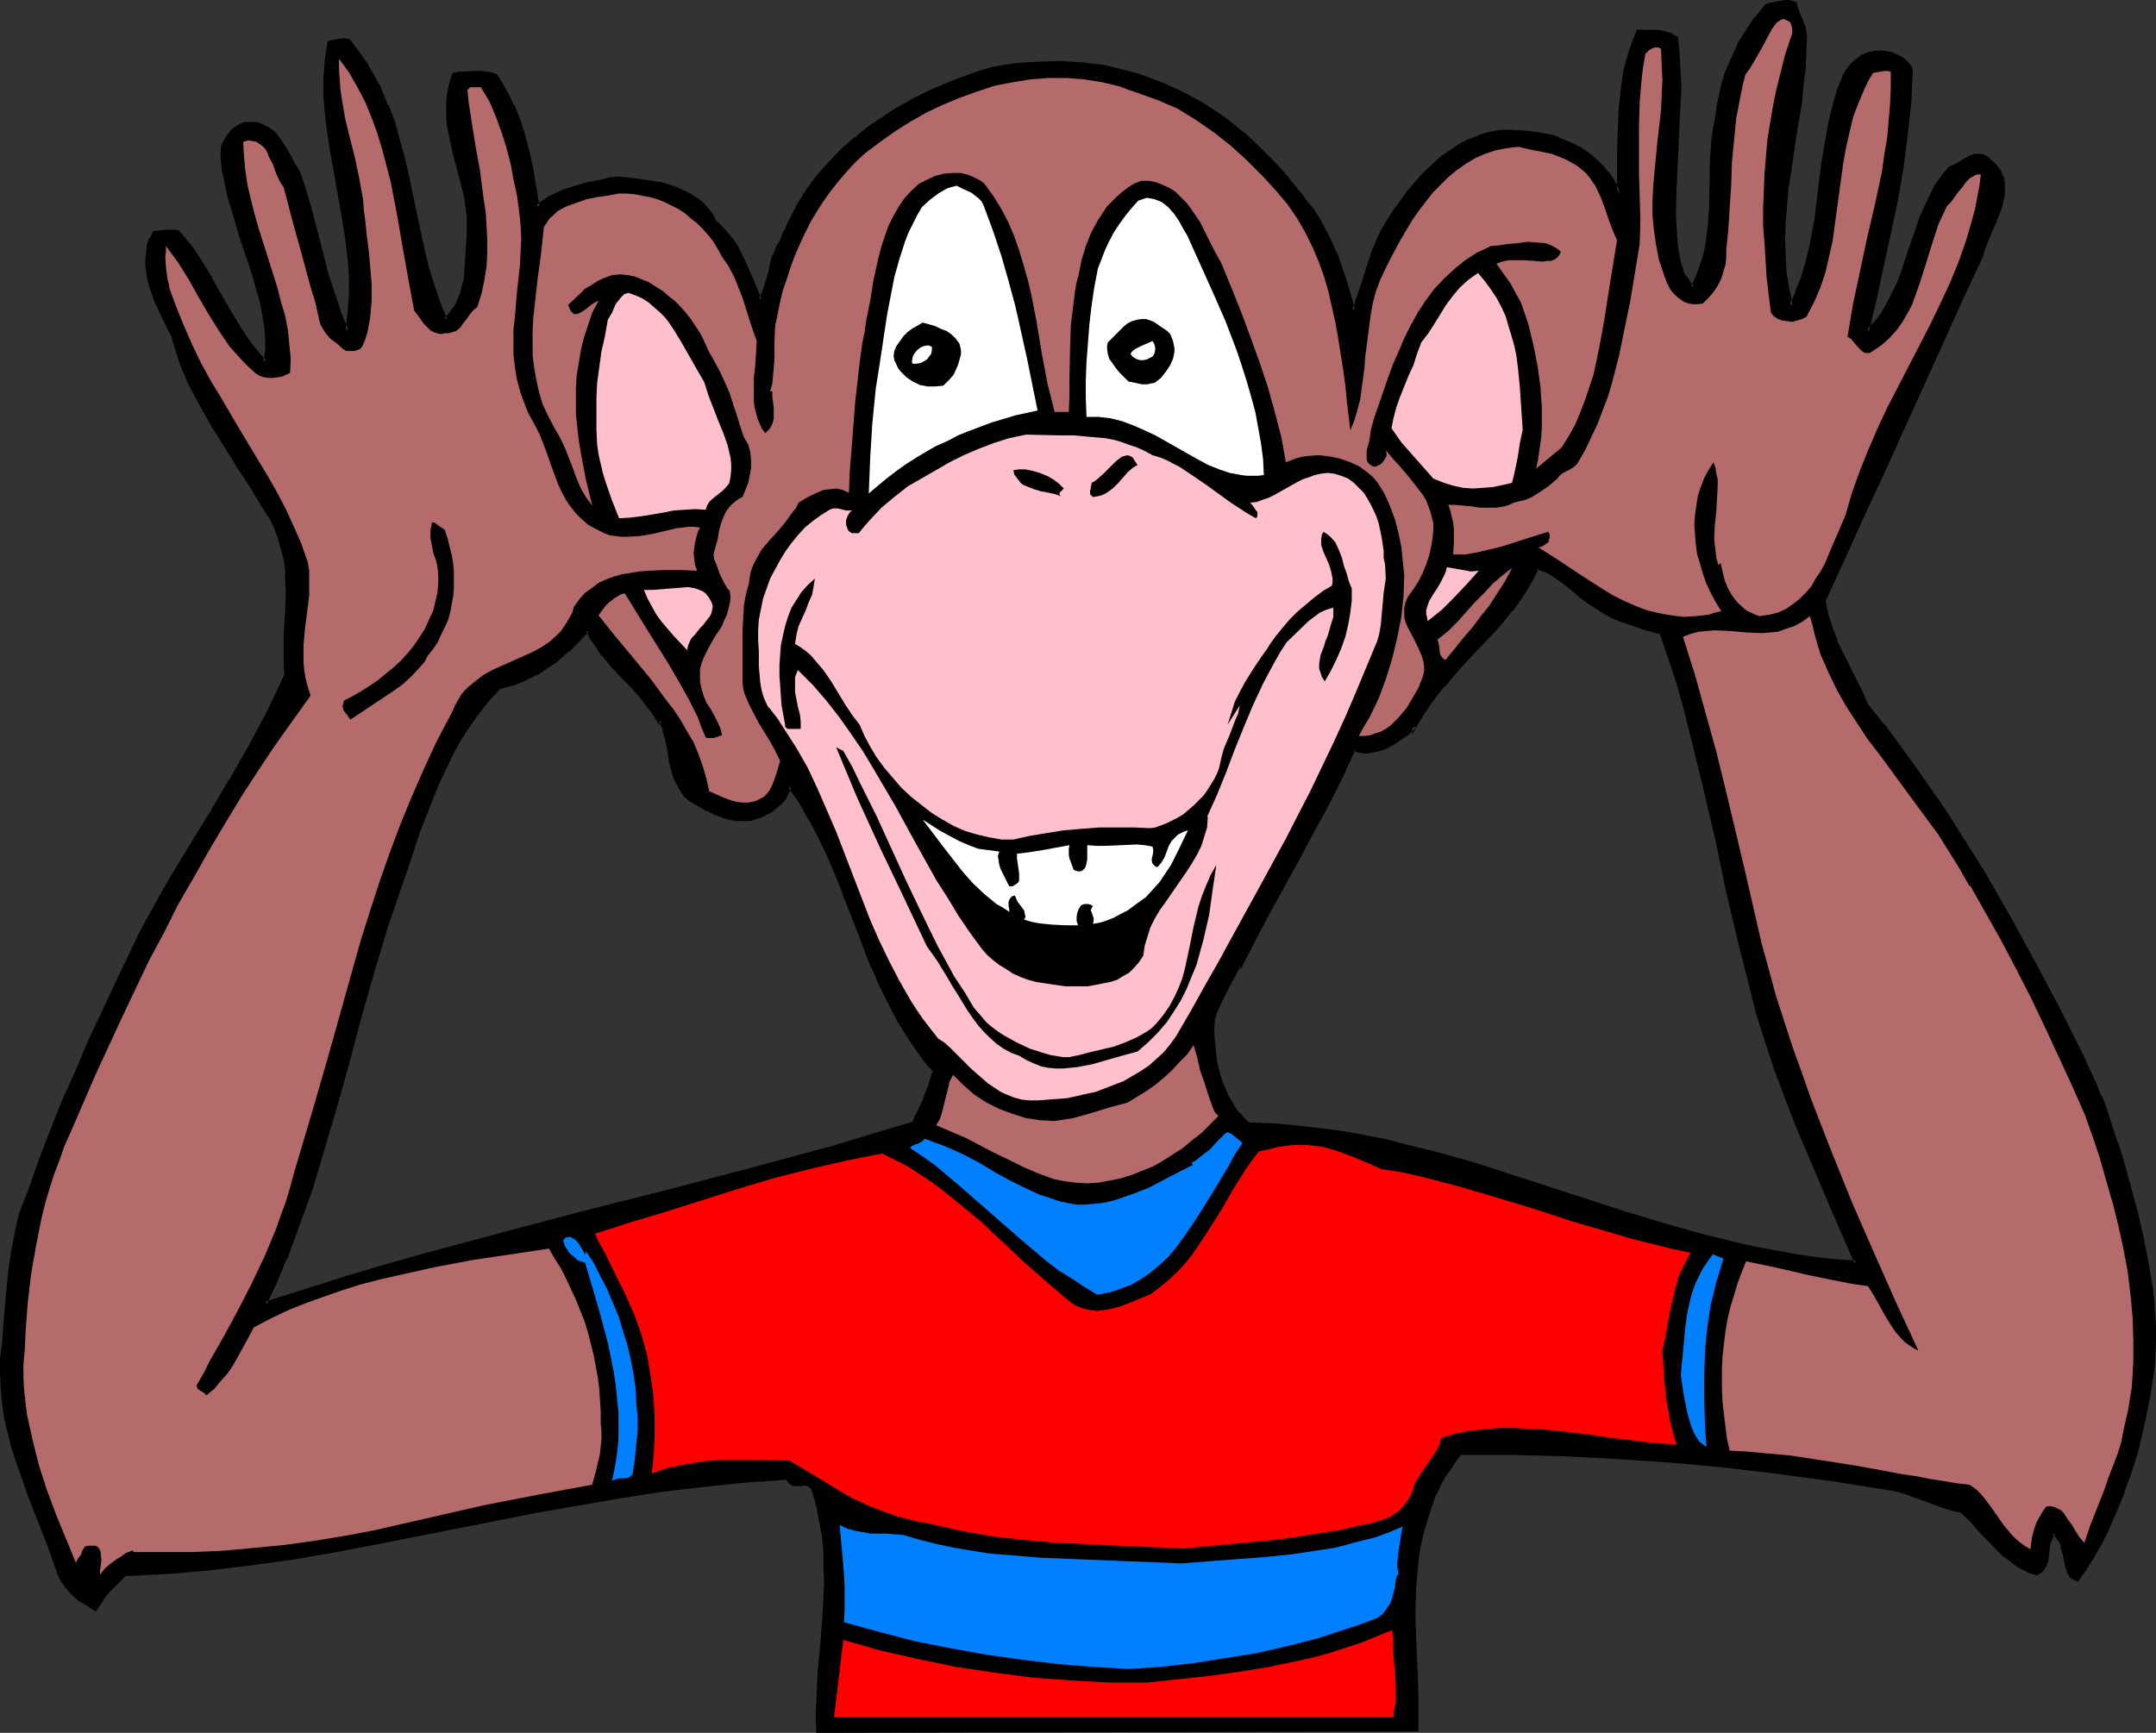 <?xml version="1.0" encoding="UTF-8" standalone="no"?>
<svg
   version="1.0"
   width="129.98mm"
   height="104.495mm"
   id="svg36"
   sodipodi:docname="Chimp Making Face.wmf"
   xmlns:inkscape="http://www.inkscape.org/namespaces/inkscape"
   xmlns:sodipodi="http://sodipodi.sourceforge.net/DTD/sodipodi-0.dtd"
   xmlns="http://www.w3.org/2000/svg"
   xmlns:svg="http://www.w3.org/2000/svg">
  <rect width="100%" height="100%" fill="#333333" stroke="none"/>
  <sodipodi:namedview
     id="namedview36"
     pagecolor="#ffffff"
     bordercolor="#000000"
     borderopacity="0.25"
     inkscape:showpageshadow="2"
     inkscape:pageopacity="0.0"
     inkscape:pagecheckerboard="0"
     inkscape:deskcolor="#d1d1d1"
     inkscape:document-units="mm" />
  <defs
     id="defs1">
    <pattern
       id="WMFhbasepattern"
       patternUnits="userSpaceOnUse"
       width="6"
       height="6"
       x="0"
       y="0" />
  </defs>
  <path
     style="fill:#000000;fill-opacity:1;fill-rule:evenodd;stroke:none"
     d="m 284.416,256.293 -1.131,-1.131 -1.131,-1.293 -0.97,-1.293 -0.808,-1.293 -0.808,-1.454 -0.808,-1.616 -0.485,-1.454 -0.646,-1.616 -0.646,-3.232 -0.485,-3.232 -0.162,-3.232 v -3.232 l 0.485,-1.616 0.646,-1.454 1.454,-3.07 0.808,-1.454 0.97,-1.454 1.616,-3.232 0.323,0.323 3.232,-6.302 3.232,-6.141 6.787,-12.281 3.232,-6.141 3.232,-6.141 3.232,-6.141 2.909,-6.464 0.808,0.323 0.97,0.162 0.97,0.162 h 0.808 l 1.778,-0.323 1.939,-0.808 1.778,-0.808 1.616,-1.131 1.616,-1.293 1.454,-1.293 v -0.162 0.323 l 1.293,-2.424 1.616,-2.424 1.778,-2.424 1.778,-2.101 3.717,-4.363 4.04,-4.363 4.04,-4.202 1.939,-2.262 1.778,-2.262 1.778,-2.262 1.616,-2.424 1.454,-2.424 1.293,-2.586 1.778,0.646 1.616,0.97 1.778,1.131 1.616,1.293 3.394,2.747 1.778,1.131 1.778,1.293 1.778,0.97 1.778,0.97 1.778,0.808 1.939,0.808 3.717,1.131 1.778,0.485 1.778,0.485 1.939,5.817 1.778,5.817 1.778,5.817 1.454,5.817 2.909,11.635 2.586,11.797 2.586,11.635 2.586,11.635 3.07,11.635 1.454,5.656 1.778,5.656 2.101,6.302 2.424,6.464 2.424,6.302 2.586,6.464 5.333,12.443 5.494,12.766 -4.525,-0.323 -4.525,-0.646 -4.525,-0.646 -4.363,-0.646 -4.363,-0.808 -4.363,-0.97 -8.726,-2.101 -8.565,-2.424 -8.565,-2.747 -16.806,-5.494 -8.403,-2.747 -8.565,-2.586 -8.565,-2.424 -8.403,-2.262 -4.363,-0.97 -4.363,-0.808 -4.363,-0.808 -4.363,-0.646 -4.363,-0.646 -4.363,-0.323 -4.525,-0.323 z m 199.253,9.211 -0.97,-3.232 -0.97,-3.232 -2.101,-5.979 -1.131,-3.07 -1.293,-2.909 -1.293,-3.07 -1.454,-3.232 -5.333,-10.504 -5.494,-10.504 -5.656,-10.342 -5.979,-10.181 -6.141,-9.857 -3.232,-5.01 -3.232,-4.848 -3.394,-4.848 -3.555,-4.686 -3.555,-4.686 -3.717,-4.686 -1.131,-2.909 -3.07,-5.817 -1.454,-2.747 -1.293,-3.07 -1.131,-2.909 -0.97,-3.07 -0.323,-1.616 -0.323,-1.616 4.848,-10.181 4.525,-10.019 4.363,-9.696 4.363,-9.696 8.726,-19.23 4.525,-9.696 4.525,-9.857 0.323,-1.454 0.485,-1.293 1.131,-2.747 1.293,-3.07 1.131,-2.747 0.323,-1.454 0.323,-1.454 0.162,-1.454 -0.162,-1.293 -0.323,-1.293 -0.646,-1.293 -0.808,-1.131 -1.293,-1.131 -0.485,-0.485 -0.646,-0.485 -0.485,-0.162 -0.646,-0.162 -1.131,0.162 -0.97,0.485 -1.293,0.485 -0.97,0.646 -1.131,0.646 -1.131,0.646 -1.778,1.939 -1.454,2.262 -1.293,2.262 -1.131,2.424 -0.97,2.424 -0.97,2.424 -1.616,5.171 -1.778,5.01 -0.97,2.424 -0.97,2.262 -1.131,2.424 -1.454,2.101 -1.616,2.101 -1.778,1.939 1.616,-7.433 1.778,-7.595 1.454,-7.433 1.616,-7.433 1.293,-7.595 1.131,-7.433 0.646,-7.433 0.162,-3.717 0.162,-3.717 -0.162,-0.646 -0.646,-0.646 -0.485,-0.646 -0.808,-0.485 -1.778,-0.808 -0.808,-0.323 -0.808,-0.323 h -1.616 -1.454 l -1.293,0.323 -1.293,0.646 -1.131,0.97 -1.131,0.97 -0.97,1.131 -0.646,1.454 -1.293,3.232 -0.97,3.232 -0.808,3.394 -0.808,3.232 -0.97,6.625 -0.808,6.787 -0.97,6.625 -0.485,3.232 -0.646,3.232 -0.808,3.232 -1.131,3.232 -1.131,3.07 -1.454,3.232 -0.808,-3.878 -0.646,-3.878 -0.162,-3.878 -0.162,-3.878 0.162,-3.878 0.323,-3.878 0.485,-4.04 0.485,-3.878 1.131,-7.757 1.293,-7.757 0.485,-3.878 0.323,-3.555 0.162,-3.717 0.162,-3.717 -0.162,-0.97 -0.162,-0.97 -1.454,-3.555 -0.323,-0.97 -0.162,-0.97 -0.808,-0.323 h -0.808 -0.808 -0.808 l -1.616,0.485 -0.808,0.162 -0.808,0.162 -2.262,2.909 -2.101,2.909 -1.778,3.07 -1.616,3.232 -1.293,3.232 -1.131,3.394 -0.646,3.555 -0.485,3.555 -0.485,2.424 -0.323,2.424 -0.323,5.01 -0.162,4.848 v 4.848 l -0.323,4.848 -0.323,2.424 -0.323,2.262 -0.646,2.424 -0.646,2.262 -0.808,2.262 -1.131,2.262 -1.131,-1.131 -0.808,-1.293 -0.646,-1.293 -0.485,-1.454 -0.323,-1.454 -0.323,-1.454 -0.323,-2.909 -0.162,-2.909 -0.162,-2.909 0.162,-5.656 0.646,-11.635 0.323,-5.656 0.162,-5.817 -0.162,-2.747 v -2.909 l -0.162,-2.747 -0.485,-2.909 -0.97,-0.485 -1.131,-0.323 -1.131,-0.323 -0.97,-0.162 h -2.262 -2.101 l -0.97,2.101 -0.646,2.262 -0.646,2.262 -0.646,2.262 -0.323,2.262 -0.485,2.424 -0.323,4.686 -0.323,4.686 v 4.686 4.686 4.525 l -0.808,-1.616 -0.97,-1.616 -0.97,-1.293 -1.131,-1.454 -1.131,-1.131 -1.293,-1.131 -1.454,-1.131 -1.454,-0.808 -1.454,-0.97 -1.616,-0.646 -1.616,-0.646 -1.616,-0.485 -1.616,-0.323 -1.616,-0.323 -1.616,-0.323 h -1.616 l -2.586,-0.162 h -2.586 l -2.424,0.485 -2.262,0.646 -2.262,0.808 -2.262,1.293 -2.101,1.293 -1.939,1.454 -1.939,1.778 -1.939,1.778 -3.394,3.878 -1.616,2.101 -1.616,2.262 -2.747,4.363 -1.131,2.101 -0.97,2.424 -1.778,5.171 -0.646,2.424 -0.808,2.424 -0.808,2.262 -0.808,1.778 -1.778,-6.625 -1.293,-3.394 -1.131,-3.232 -1.454,-3.394 -1.778,-3.232 -2.101,-3.07 -1.131,-1.616 -1.131,-1.454 -3.07,-3.878 -3.232,-3.555 -3.394,-3.394 -3.555,-3.394 -3.878,-3.07 -3.878,-2.747 -2.101,-1.131 -2.101,-1.293 -2.101,-1.131 -2.262,-0.97 -2.424,-1.131 -2.586,-0.97 -2.586,-0.808 -2.424,-0.808 -2.586,-0.485 -2.586,-0.646 -2.424,-0.323 -2.586,-0.323 -2.586,-0.323 h -2.586 -5.01 l -5.171,0.485 -5.171,0.808 -3.555,1.131 -3.555,1.293 -3.717,1.454 -3.555,1.616 -3.555,1.778 -3.555,1.939 -3.555,2.101 -3.232,2.424 -3.232,2.424 -3.07,2.586 -2.747,3.07 -2.747,3.07 -2.262,3.232 -2.262,3.555 -1.939,3.717 -0.808,1.939 -0.808,1.939 -0.808,1.616 -0.808,1.616 -0.485,1.778 -0.323,1.616 -0.97,3.555 -0.646,1.616 -0.808,1.616 -2.101,-4.686 -1.939,-4.686 -1.131,-2.262 -1.454,-2.101 -1.778,-2.101 -0.97,-0.97 -0.97,-0.97 -0.808,-1.454 -0.97,-1.293 -0.97,-1.131 -1.131,-0.97 -1.131,-0.808 -1.293,-0.808 -1.454,-0.646 -1.454,-0.485 -3.07,-0.97 -3.232,-0.485 -3.232,-0.485 -3.232,-0.323 -1.778,0.162 -1.778,0.323 -1.616,0.485 -0.808,0.162 h -0.485 l -3.232,0.97 -3.232,0.97 -1.454,0.646 -1.293,0.646 -1.454,0.97 -1.293,1.131 -0.646,-3.878 -0.646,-3.878 -0.808,-3.878 -0.97,-3.717 -1.131,-3.878 -1.454,-3.717 -0.808,-1.778 -0.97,-1.616 -0.97,-1.778 -1.131,-1.616 -1.131,-0.485 -1.131,-0.162 -1.131,-0.162 -1.293,-0.162 -2.586,0.162 -1.131,0.162 -1.131,0.162 -0.808,2.262 -0.323,2.424 -0.162,2.262 v 2.262 l 0.162,2.262 0.323,2.262 1.131,4.686 0.646,2.262 0.646,2.262 1.131,4.686 0.323,2.101 0.323,2.424 v 2.262 l -0.162,2.262 v 2.424 l -0.323,5.01 -0.323,2.586 -0.485,2.424 -0.485,1.293 -0.323,1.131 -0.646,1.131 -0.646,1.131 -0.97,1.131 -0.97,0.97 -1.616,-3.717 -1.293,-3.878 -1.131,-4.04 -1.131,-4.202 -1.778,-8.241 -1.778,-8.403 -0.97,-4.202 -0.97,-4.202 -1.293,-4.04 -1.454,-3.878 -1.616,-3.878 -2.101,-3.878 -1.131,-1.778 -1.131,-1.778 -1.293,-1.616 -1.454,-1.778 -0.646,-0.162 h -0.646 l -1.131,0.162 -0.97,0.162 -0.97,0.162 -0.646,4.04 -0.162,4.04 v 4.04 l 0.323,4.04 0.485,4.04 0.646,4.202 1.454,8.241 1.454,8.241 0.646,4.202 0.485,4.04 0.162,4.202 0.162,4.202 -0.323,4.04 -0.485,4.202 L 78.214,73.365 77.245,71.264 75.79,66.901 74.336,62.538 73.205,57.852 70.781,48.641 69.488,44.116 68.034,39.591 67.064,37.814 65.933,36.036 64.963,33.935 63.832,32.158 62.539,30.542 61.731,29.895 60.923,29.249 59.954,28.764 58.984,28.441 57.853,28.279 h -1.293 -0.646 l -0.646,0.162 -1.131,0.485 -1.131,0.808 -0.808,1.131 -0.808,1.131 -0.485,1.293 -0.323,1.293 0.162,1.293 0.323,3.07 0.485,2.909 0.808,3.07 0.808,3.232 1.939,6.141 1.939,5.979 0.97,3.07 0.97,3.07 0.808,2.747 0.485,2.909 0.485,2.747 0.162,2.586 -0.162,2.747 -0.323,2.424 -1.616,-1.778 -1.454,-1.778 -1.454,-1.939 -1.293,-1.778 -2.262,-3.878 -2.101,-3.717 -2.101,-3.878 -2.262,-3.717 -2.424,-3.717 -1.454,-1.778 -1.454,-1.616 -0.808,-0.162 -0.808,-0.162 -1.293,0.162 -1.293,0.162 h -1.131 l -0.808,1.454 -0.485,1.454 -0.323,1.616 v 1.454 1.616 l 0.162,1.616 0.323,1.616 0.485,1.616 1.131,3.232 1.293,2.909 1.293,2.909 0.808,1.293 0.485,1.131 0.646,2.586 0.97,2.747 0.97,2.424 1.131,2.586 1.131,2.424 1.293,2.424 2.747,4.848 5.979,9.373 2.909,4.686 2.909,4.686 1.454,2.262 1.131,2.424 0.97,2.262 0.646,2.424 0.485,2.424 0.323,2.424 0.162,2.424 0.162,2.424 -0.162,4.848 -0.323,4.686 -0.162,4.848 0.162,2.424 0.162,2.424 -1.939,4.04 -2.101,4.04 -4.202,8.08 -4.525,7.757 -4.525,7.757 -4.686,7.595 -4.525,7.595 -4.363,7.918 -2.101,3.878 -2.101,3.878 -3.394,7.11 -3.232,6.949 -3.07,6.949 -3.07,6.787 -2.909,6.949 -2.909,6.949 -2.747,6.949 -2.586,7.433 -0.646,1.939 -0.808,2.101 -1.131,4.202 -0.646,4.04 -0.646,4.202 -0.808,8.403 -0.323,4.202 -0.485,4.363 -0.323,3.555 v 3.394 3.555 l 0.485,3.394 0.485,3.394 0.808,3.232 0.808,3.394 0.97,3.232 2.424,6.464 4.848,12.928 2.262,6.464 0.808,1.293 0.97,1.293 0.808,0.97 0.97,0.97 0.97,0.808 1.131,0.808 2.424,1.454 0.646,-1.131 0.808,-1.131 1.616,-1.939 1.778,-1.778 0.97,-0.97 0.808,-0.808 9.534,-0.646 9.534,-0.808 9.534,-1.131 9.373,-1.293 9.534,-1.616 9.373,-1.778 37.491,-7.272 9.373,-1.778 9.373,-1.616 9.534,-1.454 9.373,-1.131 9.534,-0.97 9.534,-0.485 0.323,0.485 0.323,0.323 0.323,0.323 0.485,0.162 h 0.808 0.808 0.97 0.808 l 0.323,0.323 0.323,0.323 0.323,0.323 0.162,0.485 0.97,3.555 0.808,3.555 0.485,3.394 0.323,3.394 0.162,3.555 v 3.394 l -0.162,6.787 -0.485,6.787 -0.646,6.787 -0.323,6.787 -0.162,3.394 v 3.394 l 68.195,-0.162 h 34.098 l 34.259,-0.162 v -3.878 l -0.162,-4.202 -0.323,-8.241 -0.323,-8.241 v -4.04 l 0.162,-4.04 0.323,-4.04 0.485,-4.04 0.808,-3.878 1.131,-3.878 1.293,-3.717 0.808,-1.939 0.97,-1.778 0.97,-1.778 1.131,-1.939 1.293,-1.616 1.293,-1.778 h 11.958 l 12.12,0.323 12.12,0.646 12.12,0.97 12.12,1.131 12.282,1.293 12.12,1.616 12.12,1.939 2.101,0.323 2.262,0.646 4.525,1.616 4.363,1.616 2.101,0.808 2.101,0.485 2.101,1.939 1.778,2.101 3.878,4.04 1.939,1.939 2.101,1.616 1.293,0.808 1.131,0.646 1.293,0.485 1.293,0.485 0.646,-0.323 0.485,-0.323 0.485,-0.485 0.323,-0.646 0.323,-1.131 0.162,-1.131 0.162,-1.454 0.323,-1.293 0.323,-1.293 0.323,-0.646 0.485,-0.485 0.646,0.646 0.646,0.646 0.323,0.808 0.323,0.808 0.485,1.616 0.323,1.616 0.162,1.454 0.485,1.293 0.323,0.646 0.485,0.485 0.485,0.323 0.646,0.323 1.939,-2.747 1.616,-2.909 1.616,-2.747 1.454,-3.07 1.454,-2.909 1.293,-2.909 1.131,-3.07 0.97,-2.909 0.97,-3.07 0.97,-3.07 1.454,-6.302 1.293,-6.141 0.97,-6.302 0.162,-3.07 0.162,-3.07 v -2.909 l -0.162,-2.909 -0.162,-3.07 -0.323,-2.909 -0.97,-5.656 -0.97,-5.817 -1.454,-5.656 z m -275.528,-9.373 -9.211,2.747 -9.211,2.747 -18.422,5.01 -18.422,4.848 -18.584,4.686 -18.584,4.848 -18.422,4.848 -9.211,2.747 -9.211,2.747 -9.211,2.747 -9.211,3.07 2.424,-5.171 2.101,-5.171 2.101,-5.333 1.778,-5.333 1.939,-5.333 1.616,-5.333 3.232,-10.827 3.07,-10.989 2.909,-10.989 3.07,-10.827 3.232,-10.827 5.01,-14.544 2.424,-7.272 2.747,-7.272 1.616,-3.394 1.454,-3.555 1.778,-3.232 1.778,-3.232 1.939,-3.232 2.262,-3.07 2.262,-2.909 2.586,-2.747 2.909,-0.808 2.909,-1.131 2.586,-1.293 2.424,-1.454 2.424,-1.778 2.424,-1.939 2.101,-2.101 2.262,-2.424 0.808,1.454 0.97,1.454 1.939,2.586 2.101,2.586 2.262,2.424 2.262,2.262 2.262,2.586 1.939,2.586 0.97,1.454 0.97,1.454 0.162,-0.323 0.485,0.97 0.485,1.131 0.485,2.262 0.646,2.424 0.323,2.424 0.646,2.424 0.323,1.131 0.485,1.131 0.485,1.131 0.646,1.131 0.808,0.97 1.131,0.97 1.939,1.131 1.939,1.131 1.939,0.97 2.101,0.646 2.101,0.485 1.131,0.162 h 1.131 l 0.97,-0.162 1.131,-0.162 1.131,-0.323 0.97,-0.485 0.97,-0.485 0.97,-0.646 0.808,-0.646 0.97,-0.808 0.808,-0.808 0.646,-0.97 0.485,-1.131 0.323,-0.97 2.586,3.717 2.424,3.878 2.101,4.04 1.778,4.04 1.778,4.202 1.778,4.202 3.232,8.565 3.394,8.565 1.939,4.202 1.939,4.202 2.101,3.878 2.424,4.04 2.747,3.717 1.293,1.778 1.616,1.778 -1.131,3.394 -1.131,3.232 -1.293,2.909 -0.646,1.293 z"
     id="path1" />
  <path
     style="fill:#000000;fill-opacity:1;fill-rule:evenodd;stroke:none"
     d="m 284.416,255.808 0.323,0.162 -1.131,-1.131 -1.131,-1.293 v 0.162 l -0.97,-1.293 -0.808,-1.454 v 0 l -0.808,-1.293 -0.646,-1.616 -0.646,-1.454 v 0 l -0.485,-1.454 -0.808,-3.232 v 0 l -0.323,-3.232 v 0 l -0.323,-3.232 0.162,-3.232 v 0.162 l 0.485,-1.616 v 0.162 l 0.646,-1.616 1.454,-2.909 0.808,-1.616 0.808,-1.454 1.616,-3.07 -0.485,0.162 0.646,0.323 3.394,-6.625 3.232,-6.141 6.787,-12.281 3.232,-6.141 3.394,-6.141 3.07,-6.141 2.909,-6.302 -0.485,0.162 0.97,0.323 0.808,0.162 1.131,0.162 0.97,-0.162 1.778,-0.323 1.939,-0.646 v 0 l 1.778,-0.97 v 0 l 1.616,-1.131 1.778,-1.131 v -0.162 l 1.616,-1.454 v -0.323 h -0.97 v 1.939 l 2.262,-3.878 v 0 l 1.616,-2.424 1.616,-2.262 v 0 l 1.778,-2.262 v 0.162 l 3.717,-4.363 4.04,-4.363 4.04,-4.202 1.939,-2.262 v 0 l 1.778,-2.262 h 0.162 l 1.616,-2.262 1.616,-2.424 1.454,-2.586 v 0 l 1.293,-2.586 -0.485,0.323 1.778,0.646 -0.162,-0.162 1.778,0.97 1.616,1.131 1.778,1.293 v 0 l 3.232,2.747 v 0 l 1.778,1.293 1.778,1.131 1.778,1.131 v 0 l 1.778,0.97 1.939,0.808 v 0 l 1.939,0.646 3.717,1.293 1.939,0.485 1.616,0.485 -0.323,-0.323 1.939,5.656 1.939,5.817 1.616,5.817 1.454,5.817 2.909,11.797 2.747,11.797 v -0.162 l 2.424,11.797 v 0 l 2.747,11.635 2.909,11.473 1.454,5.817 1.778,5.494 2.101,6.464 2.424,6.464 v 0 l 2.424,6.302 v 0 l 2.747,6.464 5.333,12.605 5.494,12.605 0.485,-0.646 -4.525,-0.323 -4.686,-0.485 -4.363,-0.646 -4.363,-0.808 -4.525,-0.808 -4.363,-0.97 v 0 l -8.565,-2.101 -8.565,-2.424 -8.565,-2.586 -25.371,-8.241 -8.403,-2.747 -8.565,-2.424 -8.565,-2.101 -4.202,-1.131 h -0.162 l -4.202,-0.808 -4.363,-0.808 -4.525,-0.646 -4.363,-0.485 -4.363,-0.485 v 0 l -4.525,-0.323 -4.525,-0.162 -0.162,0.97 4.686,0.162 4.525,0.162 h -0.162 l 4.363,0.485 4.525,0.646 4.363,0.646 4.363,0.646 4.363,0.97 h -0.162 l 4.363,0.97 8.565,2.262 8.403,2.424 8.565,2.586 25.371,8.241 8.403,2.586 8.726,2.424 8.565,2.101 v 0 l 4.525,0.97 4.363,0.97 4.363,0.646 4.525,0.646 4.525,0.485 5.333,0.485 -5.818,-13.413 -5.494,-12.605 -2.586,-6.302 h 0.162 l -2.424,-6.302 v 0 l -2.424,-6.302 -2.101,-6.464 -1.778,-5.656 -1.616,-5.656 -2.909,-11.635 -2.586,-11.635 v 0.162 l -2.586,-11.635 v -0.162 l -2.586,-11.797 -2.909,-11.635 -1.616,-5.817 -1.616,-5.817 -1.778,-5.817 -2.101,-5.979 -1.939,-0.485 -1.778,-0.646 -3.717,-1.131 -1.939,-0.646 v 0 l -1.778,-0.808 -1.778,-0.97 v 0 l -1.616,-1.131 -1.939,-1.131 -1.778,-1.293 v 0.162 l -3.232,-2.747 v 0 l -1.616,-1.293 -1.778,-1.131 -1.778,-0.97 -2.101,-0.808 -1.454,2.909 v -0.162 l -1.454,2.586 -1.616,2.262 -1.778,2.424 v 0 l -1.778,2.101 v 0 l -1.939,2.262 -4.04,4.202 -4.04,4.363 -3.717,4.363 v 0 l -1.778,2.262 h -0.162 l -1.616,2.262 -1.616,2.424 v 0 l -1.293,2.424 0.808,0.323 v -0.323 h -0.97 v 0.162 l 0.162,-0.323 -1.454,1.293 v 0 l -1.616,1.131 -1.616,1.131 v 0 l -1.616,0.97 v 0 l -1.778,0.646 v 0 l -1.778,0.323 h -0.97 0.162 l -0.97,-0.162 h -0.808 v 0 l -1.131,-0.485 -3.232,6.625 -3.07,6.302 -3.232,6.141 -3.394,6.141 -6.626,12.281 -3.232,6.141 -3.232,6.141 0.485,-0.162 -0.646,-0.323 -1.939,3.555 -0.808,1.454 -0.808,1.454 -1.454,3.07 -0.646,1.454 -0.162,0.162 -0.485,1.616 v 3.232 l 0.162,3.232 v 0.162 l 0.485,3.232 v 0 l 0.808,3.232 0.485,1.616 v 0 l 0.646,1.616 0.646,1.454 0.808,1.454 v 0 l 0.97,1.454 0.97,1.293 v 0 l 1.131,1.293 1.293,1.293 z"
     id="path2" />
  <path
     style="fill:#000000;fill-opacity:1;fill-rule:evenodd;stroke:none"
     d="m 484.153,265.343 -0.97,-3.232 -1.131,-3.232 -1.939,-5.979 v -0.162 l -1.131,-2.909 h -0.162 l -1.131,-2.909 -1.454,-3.07 -1.454,-3.232 -5.333,-10.665 -5.494,-10.342 -5.656,-10.342 v 0 l -5.818,-10.181 -6.302,-10.019 -3.07,-4.848 -3.394,-4.848 -3.394,-4.848 -3.394,-4.686 -3.555,-4.848 h -0.162 l -3.717,-4.686 0.162,0.162 -1.293,-2.909 -4.363,-8.726 -1.454,-2.909 h 0.162 l -1.131,-2.909 v 0 l -0.97,-3.07 v 0 l -0.323,-1.454 -0.323,-1.616 v 0.162 l 4.686,-10.181 4.525,-10.019 4.525,-9.696 4.363,-9.696 8.726,-19.23 4.363,-9.696 4.686,-10.019 0.323,-1.293 0.485,-1.293 v 0 l 1.131,-2.747 1.293,-2.909 v -0.162 l 1.131,-2.747 0.323,-1.616 v 0 l 0.323,-1.454 V 42.985 42.823 41.53 l -0.323,-1.454 h -0.162 l -0.485,-1.293 -0.97,-1.293 -1.293,-1.131 -0.485,-0.485 -0.162,-0.162 -0.485,-0.323 h -0.162 l -0.646,-0.323 h -0.646 v 0 h -1.131 l -1.293,0.485 -1.131,0.646 v 0 l -1.131,0.646 h 0.162 l -1.293,0.646 -1.131,0.485 -1.778,2.101 v 0.162 l -1.616,2.101 v 0.162 l -1.131,2.262 -1.131,2.424 -1.131,2.424 v 0 l -0.808,2.586 -1.778,5.01 -1.616,5.01 v 0 l -0.97,2.424 v 0 l -1.131,2.262 -1.131,2.262 v 0 l -1.293,2.262 -1.616,2.101 v -0.162 l -1.778,1.939 0.646,0.485 1.778,-7.433 1.616,-7.595 v 0 l 1.616,-7.433 1.616,-7.595 1.293,-7.433 0.97,-7.595 0.808,-7.433 v 0 l 0.162,-3.717 0.162,-3.717 -0.323,-0.808 -0.646,-0.808 v 0 l -0.646,-0.646 -0.808,-0.646 v 0 l -1.778,-0.808 v 0 l -0.808,-0.323 h -0.162 l -0.646,-0.162 h -0.162 l -1.454,-0.162 h -0.162 l -1.454,0.162 h -0.162 l -1.293,0.323 -1.293,0.646 v 0 l -1.293,0.97 -1.131,0.97 v 0 l -0.97,1.293 v 0 l -0.808,1.293 v 0.162 l -1.293,3.232 -0.97,3.394 -0.808,3.232 v 0 l -0.646,3.394 -1.131,6.625 -0.808,6.625 -0.808,6.625 -0.646,3.232 -0.646,3.394 v -0.162 l -0.808,3.232 -0.97,3.232 -1.293,3.07 h 0.162 l -1.454,3.07 0.808,0.162 -0.808,-3.878 v 0.162 l -0.646,-3.878 v 0 l -0.162,-3.878 -0.162,-3.878 0.162,-3.878 v 0 l 0.323,-3.878 0.323,-3.878 0.646,-3.878 1.131,-7.918 1.293,-7.595 0.323,-3.878 0.485,-3.717 v 0 l 0.162,-3.717 0.162,-3.717 v 0 l -0.162,-1.131 -0.162,-0.97 -1.454,-3.555 v 0 l -0.323,-0.97 v 0 l -0.323,-1.131 -0.97,-0.323 v 0 L 407.555,0 h -0.97 l -0.808,0.162 v 0 l -2.586,0.485 -0.97,0.323 -2.262,2.909 h -0.162 l -1.939,2.909 -1.939,3.07 v 0.162 l -1.454,3.232 -1.454,3.232 v 0 l -0.97,3.394 v 0.162 l -0.808,3.555 -0.485,3.555 -0.485,2.424 -0.323,2.424 v 0 l -0.323,5.01 -0.162,9.696 -0.323,4.848 v 0 l -0.323,2.262 -0.323,2.424 -0.485,2.262 v 0 l -0.808,2.262 v 0 l -0.808,2.262 v 0 l -1.131,2.262 h 0.808 l -1.131,-1.293 h 0.162 l -0.97,-1.293 v 0.162 l -0.646,-1.293 h 0.162 l -0.485,-1.293 -0.323,-1.454 v 0 l -0.323,-1.454 -0.323,-3.07 v 0.162 l -0.162,-2.909 -0.162,-2.909 0.162,-5.656 0.808,-17.291 0.323,-5.817 -0.162,-2.747 -0.162,-2.909 -0.162,-2.747 V 11.312 l -0.323,-2.909 -1.293,-0.646 V 7.595 l -1.131,-0.323 -1.131,-0.323 v 0 L 377.659,6.787 v 0 h -2.262 -2.424 l -0.97,2.424 v 0 l -0.808,2.262 -0.646,2.262 0.808,0.162 0.646,-2.262 0.808,-2.101 v 0 l 0.808,-2.101 -0.323,0.323 h 2.101 2.262 -0.162 l 1.131,0.162 v 0 l 0.97,0.162 1.131,0.485 V 8.403 l 0.97,0.485 -0.323,-0.162 0.485,2.747 v 0 l 0.162,2.747 0.162,2.909 v 2.747 l -0.162,5.817 -0.97,17.291 v 5.656 2.909 l 0.162,2.909 v 0 l 0.485,3.07 0.162,1.454 v 0 l 0.485,1.454 0.323,1.454 h 0.162 l 0.646,1.293 v 0.162 l 0.808,1.293 v 0 l 1.616,1.616 1.293,-2.909 v 0 l 0.97,-2.262 v 0 l 0.646,-2.262 v -0.162 l 0.485,-2.262 0.485,-2.424 0.323,-2.424 v 0 l 0.162,-4.848 0.323,-9.696 0.323,-5.01 v 0.162 l 0.323,-2.424 0.485,-2.586 0.323,-3.555 0.808,-3.394 v 0 l 0.97,-3.394 v 0 l 1.293,-3.232 1.616,-3.232 v 0.162 l 1.778,-3.07 2.101,-3.07 v 0 l 2.262,-2.747 -0.162,0.162 0.808,-0.162 2.424,-0.646 v 0 l 0.808,-0.162 h -0.162 0.808 v 0 l 0.808,0.162 v 0 l 0.646,0.323 -0.323,-0.485 0.162,0.97 v 0.162 l 0.323,0.97 v 0 l 1.454,3.555 V 6.302 l 0.162,0.97 0.162,1.131 V 8.241 11.958 l -0.323,3.717 v -0.162 l -0.323,3.717 -0.485,3.878 -1.131,7.595 -1.293,7.918 -0.485,3.878 -0.485,3.878 -0.323,3.878 v 0.162 3.878 3.878 l 0.323,3.878 V 62.215 l 0.485,3.878 v 0 l 1.131,5.01 2.101,-4.363 v 0 l 1.131,-3.07 0.97,-3.232 0.97,-3.232 v -0.162 l 0.646,-3.232 0.485,-3.232 0.97,-6.625 0.808,-6.625 0.97,-6.625 0.646,-3.394 v 0.162 l 0.97,-3.394 0.97,-3.232 1.131,-3.394 v 0.162 l 0.808,-1.293 h -0.162 l 0.97,-1.293 v 0.162 l 1.131,-1.131 -0.162,0.162 1.293,-0.808 h -0.162 l 1.293,-0.646 h -0.162 l 1.454,-0.323 v 0 l 1.454,-0.162 h -0.162 l 1.454,0.162 v 0 l 0.808,0.162 h -0.162 l 0.97,0.323 v 0 l 1.778,0.808 h -0.162 l 0.808,0.485 v 0 l 0.646,0.646 V 14.705 l 0.485,0.646 h -0.162 l 0.162,0.646 v -0.162 3.717 l -0.323,3.717 v 0 l -0.646,7.272 -1.131,7.595 -1.293,7.433 -1.454,7.595 -1.616,7.433 v 0 l -1.778,7.433 -1.939,9.049 2.909,-3.07 v 0 l 1.616,-2.101 1.454,-2.262 v 0 l 1.131,-2.262 1.131,-2.424 v 0 l 0.97,-2.424 v 0 l 1.778,-5.171 1.616,-5.01 0.97,-2.424 h -0.162 l 1.131,-2.424 0.97,-2.424 1.293,-2.262 v 0.162 l 1.454,-2.262 v 0 l 1.778,-1.939 h -0.162 l 1.131,-0.485 1.131,-0.646 v 0 l 1.131,-0.646 v 0 l 1.131,-0.646 0.97,-0.485 -0.162,0.162 1.131,-0.162 v 0 l 0.485,0.162 -0.162,-0.162 0.646,0.323 v 0 l 0.485,0.323 v 0 l 0.485,0.485 1.293,1.131 -0.162,-0.162 0.97,1.293 v -0.162 l 0.485,1.293 v 0 l 0.323,1.293 v -0.162 l 0.162,1.293 v 0 l -0.162,1.454 -0.323,1.293 v 0 l -0.323,1.454 -1.131,2.909 0.162,-0.162 -1.293,2.909 -1.131,2.909 h -0.162 l -0.323,1.454 -0.323,1.293 v -0.162 l -4.525,10.019 -4.525,9.696 -8.726,19.23 -4.363,9.696 -4.525,9.696 -4.525,10.019 -4.686,10.342 0.162,1.616 0.323,1.616 v 0.162 l 0.97,3.07 v 0 l 1.131,3.07 h 0.162 l 1.293,2.909 4.363,8.565 1.293,3.07 3.717,4.525 v 0 l 3.555,4.848 3.394,4.686 3.394,4.848 3.394,4.848 3.232,4.848 6.141,10.019 5.818,10.181 v -0.162 l 5.656,10.342 5.494,10.504 5.333,10.504 1.616,3.232 1.293,3.07 1.293,3.07 h -0.162 l 1.131,2.909 v -0.162 l 2.101,6.141 0.97,3.07 1.131,3.232 z"
     id="path3" />
  <path
     style="fill:#000000;fill-opacity:1;fill-rule:evenodd;stroke:none"
     d="m 370.548,13.736 -0.646,2.262 v 0 l -0.323,2.424 -0.323,2.262 -0.485,4.686 v 0.162 l -0.162,4.686 -0.162,4.686 v 4.686 4.525 l 0.808,-0.162 -0.808,-1.616 v -0.162 l -0.808,-1.454 -0.97,-1.454 h -0.162 l -1.131,-1.454 -1.131,-1.131 -1.293,-1.131 -0.162,-0.162 -1.293,-0.97 -1.454,-0.97 h -0.162 l -1.454,-0.808 -1.616,-0.646 -1.616,-0.646 v -0.162 l -1.616,-0.485 -1.616,-0.323 h -0.162 l -1.616,-0.323 -1.616,-0.162 v 0 l -1.616,-0.162 v 0 l -2.586,-0.162 v 0 h -2.586 v 0 l -2.424,0.485 v 0 l -2.424,0.646 v 0.162 l -2.262,0.808 -2.262,1.131 v 0 l -2.101,1.454 -2.101,1.454 v 0 l -1.939,1.778 v 0 l -1.939,1.778 -3.394,3.878 -0.162,0.162 -1.454,2.101 -1.616,2.101 -2.747,4.363 v 0 l -1.131,2.262 -0.97,2.424 -0.162,0.162 -1.616,5.01 -0.808,2.586 -0.808,2.424 -0.808,2.101 h 0.162 l -0.808,1.778 h 0.808 l -1.939,-6.625 -1.131,-3.394 -1.131,-3.232 h -0.162 l -1.454,-3.394 -1.778,-3.232 v -0.162 l -1.939,-3.07 -1.293,-1.454 v 0 l -1.131,-1.616 -3.07,-3.717 v -0.162 l -3.232,-3.555 -3.394,-3.394 -3.555,-3.394 h -0.162 l -3.717,-3.07 v 0 l -4.04,-2.747 -2.101,-1.293 v 0 l -2.101,-1.131 -2.101,-1.131 -2.101,-0.97 -2.586,-1.131 v 0 l -2.586,-0.97 -2.586,-0.97 -2.424,-0.646 -2.586,-0.646 -2.586,-0.646 v 0 l -2.586,-0.323 -2.586,-0.323 -2.586,-0.162 v 0 l -2.586,-0.162 -5.01,0.162 h -0.162 l -5.01,0.323 -5.171,0.808 v 0 l -3.717,1.131 -3.555,1.293 v 0 l -3.717,1.454 v 0 l -3.717,1.616 -3.555,1.778 -3.394,1.939 h -0.162 l -3.394,2.262 -3.394,2.262 -3.07,2.586 h -0.162 l -3.07,2.747 -2.747,2.909 -2.747,3.07 v 0 l -2.424,3.394 -2.101,3.394 v 0.162 l -1.939,3.717 -0.808,1.939 h -0.162 l -0.646,1.939 v 0 l -0.97,1.454 v 0.162 l -0.646,1.616 h -0.162 l -0.485,1.778 -0.323,1.778 -0.97,3.394 -0.646,1.778 0.162,-0.162 -0.97,1.616 h 0.808 l -1.939,-4.686 -2.101,-4.686 -1.131,-2.262 v -0.162 l -1.454,-2.101 v 0 l -1.778,-2.101 -0.97,-0.97 -0.97,-0.97 v 0.162 l -0.646,-1.454 v 0 l -0.97,-1.293 -0.162,-0.162 -0.97,-1.131 -1.131,-0.97 v 0 l -1.293,-0.808 v 0 l -1.293,-0.808 -1.454,-0.646 -1.454,-0.646 v 0 l -3.07,-0.97 v 0 l -3.394,-0.485 -3.232,-0.485 -3.232,-0.323 -1.939,0.162 v 0 l -1.778,0.485 -1.616,0.323 v 0 l -0.646,0.162 h -0.646 l -3.232,0.97 -3.07,0.97 -0.162,0.162 -1.454,0.646 -1.454,0.646 v 0 l -1.293,0.97 h -0.162 l -1.293,1.131 0.808,0.323 -0.646,-3.878 -0.646,-3.878 -0.808,-4.04 v 0 l -0.97,-3.717 -1.131,-3.878 v 0 l -1.454,-3.717 h -0.162 l -0.808,-1.778 -0.97,-1.778 v 0 l -0.97,-1.778 -1.131,-1.778 -1.293,-0.485 -1.131,-0.162 v 0 l -1.293,-0.162 v 0 h -1.293 l -2.586,0.162 v 0 h -1.131 l -1.454,0.323 -0.808,2.586 v 0 l -0.485,2.262 -0.162,2.424 v 2.262 l 0.162,2.262 0.485,2.424 v 0 l 0.97,4.525 0.646,2.424 1.778,6.787 v 0 l 0.323,2.262 0.323,2.262 v 0 2.262 2.262 l -0.162,2.424 -0.323,5.01 v -0.162 l -0.162,2.586 v 0 l -0.646,2.424 -0.323,1.293 v -0.162 l -0.485,1.131 v 0 l -0.485,1.293 v 0 l -0.808,0.97 -0.808,1.131 v 0 l -0.97,0.97 0.808,0.162 -1.616,-3.717 v 0 L 99.061,65.124 97.768,61.084 96.798,57.044 v 0 l -0.808,0.162 0.97,4.202 1.131,3.878 1.454,4.04 v 0 l 1.939,4.363 1.293,-1.454 h 0.162 l 0.808,-1.293 0.808,-0.97 v -0.162 l 0.485,-1.131 v 0 l 0.485,-1.131 v -0.162 l 0.485,-1.131 0.485,-2.586 v 0 l 0.323,-2.586 v 0 l 0.162,-5.01 0.162,-2.424 0.162,-2.262 v -2.262 -0.162 l -0.323,-2.262 -0.323,-2.262 v 0 l -1.778,-6.949 -0.646,-2.262 -1.131,-4.686 v 0.162 l -0.323,-2.262 -0.323,-2.424 v 0.162 -2.262 0 l 0.162,-2.262 0.485,-2.262 v 0 l 0.808,-2.262 -0.323,0.323 0.97,-0.162 1.293,-0.162 h -0.162 l 2.586,-0.162 1.293,0.162 h -0.162 1.293 -0.162 l 1.293,0.323 0.97,0.323 -0.162,-0.162 0.97,1.616 1.131,1.778 v 0 l 0.808,1.616 0.808,1.778 v 0 l 1.454,3.717 v 0 l 1.131,3.717 0.97,3.878 v -0.162 l 0.808,3.878 0.808,3.878 0.646,4.686 1.939,-1.616 v 0.162 l 1.293,-0.97 v 0 l 1.293,-0.808 1.454,-0.485 v 0 l 3.07,-0.97 3.394,-0.97 h -0.162 l 0.646,-0.162 h 0.646 0.162 l 1.616,-0.485 1.616,-0.323 v 0 l 1.778,-0.162 h -0.162 l 3.232,0.323 3.394,0.323 3.232,0.646 h -0.162 l 3.07,0.808 v 0 l 1.454,0.646 1.293,0.646 1.454,0.646 h -0.162 l 1.293,0.97 -0.162,-0.162 1.131,0.97 0.97,1.131 v 0 l 0.97,1.293 v 0 l 0.808,1.454 0.97,0.97 0.97,0.97 1.778,2.101 v -0.162 l 1.293,2.262 v -0.162 l 1.131,2.262 2.101,4.686 2.262,5.494 1.454,-2.262 v -0.162 l 0.646,-1.616 0.808,-3.555 0.485,-1.616 0.485,-1.778 v 0 l 0.646,-1.616 v 0 l 0.97,-1.616 0.808,-1.939 v 0 l 0.808,-1.939 1.939,-3.717 v 0 l 2.101,-3.394 2.424,-3.394 -0.162,0.162 2.747,-3.07 2.747,-3.07 3.07,-2.586 v 0 l 3.232,-2.424 3.232,-2.262 3.394,-2.262 v 0 l 3.555,-1.939 3.555,-1.778 3.555,-1.616 v 0 l 3.717,-1.293 h -0.162 l 3.717,-1.293 3.555,-1.131 v 0 l 5.01,-0.808 5.171,-0.485 v 0 h 5.01 2.586 v 0 l 2.424,0.162 2.586,0.323 2.586,0.485 v 0 l 2.424,0.485 2.586,0.646 2.586,0.808 2.424,0.808 2.586,0.97 v 0 l 2.424,1.131 2.262,0.97 2.101,0.97 2.101,1.293 h -0.162 l 2.101,1.131 4.04,2.909 v -0.162 l 3.717,3.07 v 0 l 3.555,3.394 3.394,3.394 3.232,3.555 v 0 l 3.07,3.717 1.131,1.616 v 0 l 1.131,1.454 1.939,3.232 v -0.162 l 1.778,3.232 1.616,3.394 -0.162,-0.162 1.293,3.394 1.131,3.394 2.101,7.757 1.454,-2.909 v 0 l 0.808,-2.262 0.646,-2.424 0.808,-2.424 1.778,-5.171 -0.162,0.162 1.131,-2.424 1.131,-2.262 v 0 l 2.747,-4.363 1.454,-2.101 1.616,-2.101 v 0 l 3.394,-3.878 1.939,-1.778 h -0.162 l 1.939,-1.778 v 0.162 l 2.101,-1.616 2.101,-1.293 h -0.162 l 2.262,-1.131 2.262,-0.97 v 0.162 l 2.262,-0.646 v 0 l 2.424,-0.485 h -0.162 2.586 -0.162 l 2.586,0.162 h 0.162 1.616 -0.162 l 1.616,0.162 1.778,0.323 h -0.162 l 1.778,0.485 1.454,0.485 v -0.162 l 1.616,0.646 1.616,0.808 1.454,0.808 h -0.162 l 1.616,0.808 1.293,1.131 v 0 l 1.293,0.97 1.131,1.293 1.131,1.454 v -0.162 l 0.97,1.454 0.808,1.454 v 0 l 1.616,3.394 0.162,-6.464 v -4.686 -4.686 l 0.162,-4.686 v 0 l 0.485,-4.686 0.323,-2.424 0.485,-2.262 v 0.162 l 0.485,-2.424 z"
     id="path4" />
  <path
     style="fill:#000000;fill-opacity:1;fill-rule:evenodd;stroke:none"
     d="m 96.798,57.044 -1.778,-8.241 -1.778,-8.565 v 0 L 92.273,36.036 91.142,31.996 90.011,27.795 88.557,23.916 h -0.162 l -1.616,-4.04 -2.101,-3.717 v 0 l -0.97,-1.778 -1.293,-1.778 -1.293,-1.778 v 0 L 79.669,8.888 78.699,8.726 H 78.053 L 76.922,8.888 75.952,9.049 74.659,9.373 74.013,13.574 v 0.162 l -0.323,4.04 v 4.04 l 0.323,4.04 v 0 l 0.485,4.04 0.646,4.202 1.454,8.241 1.454,8.241 0.646,4.202 0.485,4.202 V 58.821 l 0.323,4.202 v 4.202 l -0.323,4.04 v 0 l -0.485,4.04 h 0.808 l -0.97,-2.101 -0.808,-2.101 v 0 l -1.454,-4.363 -1.454,-4.363 -1.131,-4.525 -2.424,-9.373 -1.293,-4.525 -1.454,-4.525 -1.131,-1.939 v 0.162 l -0.97,-1.939 -1.131,-1.939 v 0 l -1.131,-1.778 v 0 l -1.293,-1.778 v 0 L 62.054,29.572 61.893,29.411 61.085,28.926 v 0 l -0.97,-0.485 -0.97,-0.485 h -0.162 l -1.131,-0.162 h -1.293 -0.646 l -0.646,0.162 -1.293,0.646 -1.131,0.808 -0.97,1.131 v 0 l -0.808,1.293 -0.646,1.293 -0.162,1.293 v 1.454 0.162 l 0.323,2.909 0.646,3.07 v 0 l 0.646,3.07 0.97,3.07 1.778,6.141 2.101,6.141 0.97,3.07 0.808,2.909 0.808,2.909 v 0 l 0.485,2.747 0.485,2.909 0.162,2.586 v -0.162 2.747 -0.162 l -0.485,2.424 0.808,-0.162 -1.616,-1.778 -1.454,-1.778 v 0 L 56.398,76.92 55.106,74.981 52.843,71.264 v 0 l -2.262,-3.878 -2.101,-3.717 v -0.162 l -2.262,-3.717 -2.424,-3.717 v 0 L 42.339,54.458 V 54.297 l -1.616,-1.778 -0.97,-0.162 h -0.646 -0.162 -1.293 v 0 l -1.293,0.162 -1.454,0.162 -0.808,1.616 h -0.162 l -0.485,1.454 v 0.162 l -0.162,1.454 -0.162,1.616 v 1.616 l 0.162,1.616 0.323,1.616 v 0.162 l 0.485,1.616 1.131,3.232 v 0 l 1.454,3.07 1.293,2.747 0.646,1.293 0.646,1.131 h -0.162 l 0.808,2.586 0.808,2.586 0.97,2.586 0.162,0.162 0.97,2.424 1.293,2.424 1.293,2.424 2.747,4.848 v 0 l 5.818,9.373 3.07,4.686 2.909,4.848 1.454,2.262 v -0.162 l 1.131,2.424 v 0 l 0.808,2.262 0.646,2.424 v -0.162 l 0.646,2.424 0.323,2.424 v 0 2.424 l 0.162,2.424 -0.162,4.848 -0.323,4.686 v 4.848 2.424 l 0.162,2.424 v -0.323 l -1.939,4.202 -1.939,4.04 -4.202,7.918 -4.525,7.918 v -0.162 l -4.525,7.757 -4.686,7.595 -4.686,7.757 v 0 l -4.363,7.757 -2.101,3.878 -1.939,4.04 -3.394,7.11 -3.232,6.949 -3.232,6.787 -2.909,6.949 -3.07,6.787 -2.747,6.949 v 0 l -2.747,7.11 v 0.162 l -2.586,7.272 -0.808,1.939 -0.808,2.101 -0.97,4.202 v 0 l -0.808,4.202 -0.646,4.202 -0.808,8.403 -0.323,4.202 -0.323,4.363 L 0,309.62 v 0 3.394 l 0.162,3.555 v 0 l 0.323,3.394 0.485,3.394 0.808,3.394 v 0 l 0.808,3.232 1.131,3.394 2.262,6.464 v 0.162 l 5.01,12.766 v 0 l 2.262,6.464 0.808,1.454 0.808,1.131 0.162,0.162 0.808,0.97 0.97,0.97 0.97,0.808 0.162,0.162 1.131,0.646 2.747,1.778 0.97,-1.454 0.808,-1.131 h -0.162 l 1.616,-1.939 v 0 l 1.778,-1.778 0.97,-0.97 0.808,-0.808 h -0.323 l 9.534,-0.485 h 0.162 l 9.534,-0.808 9.373,-1.131 9.534,-1.293 9.373,-1.616 9.373,-1.778 37.653,-7.433 9.373,-1.616 9.373,-1.616 9.373,-1.454 9.534,-1.131 9.373,-0.97 v 0 l 9.534,-0.646 -9.534,-0.323 h -0.162 l -9.373,0.97 -9.534,1.293 -9.373,1.293 -9.373,1.616 -9.373,1.778 -37.653,7.433 -9.373,1.616 -9.373,1.616 -9.534,1.293 -9.373,1.293 -9.534,0.808 v 0 l -9.696,0.485 -0.97,0.97 -0.97,0.97 -1.778,1.778 v 0.162 l -1.616,1.939 v 0 l -0.808,0.97 -0.646,1.293 0.646,-0.162 -2.424,-1.454 -1.131,-0.808 v 0 l -0.97,-0.808 -0.97,-0.97 -0.808,-0.97 v 0 l -0.808,-1.293 -0.808,-1.293 v 0.162 l -2.262,-6.464 v 0 L 6.787,339.516 v 0.162 l -2.262,-6.625 -0.97,-3.232 -0.97,-3.394 v 0.162 L 1.939,323.194 1.293,319.801 0.97,316.407 v 0.162 l -0.162,-3.555 0.162,-3.394 v 0 l 0.323,-3.394 0.485,-4.363 0.323,-4.363 0.808,-8.241 0.646,-4.202 0.646,-4.202 v 0.162 l 1.131,-4.202 0.646,-2.101 0.808,-2.101 2.586,-7.272 v 0.162 l 2.747,-7.11 v 0 l 2.747,-6.949 2.909,-6.787 3.07,-6.949 3.07,-6.949 3.232,-6.949 3.394,-7.11 2.101,-3.878 2.101,-3.878 4.363,-7.918 v 0.162 l 4.525,-7.757 4.686,-7.595 4.686,-7.757 v 0 l 4.363,-7.757 4.363,-8.08 1.939,-4.04 1.939,-4.202 v -2.424 l -0.162,-2.424 0.162,-4.848 0.323,-4.686 v -4.848 -2.424 l -0.162,-2.424 v -0.162 l -0.323,-2.424 -0.485,-2.262 v -0.162 l -0.646,-2.262 -0.97,-2.424 v 0 l -1.131,-2.424 v 0 l -1.454,-2.424 -2.909,-4.686 -3.07,-4.686 -5.979,-9.373 v 0.162 l -2.747,-4.848 -1.131,-2.424 -1.293,-2.424 -1.131,-2.586 0.162,0.162 -0.97,-2.586 -0.97,-2.586 -0.646,-2.747 -0.646,-1.293 -0.646,-1.131 -1.454,-2.909 -1.293,-2.909 v 0 l -0.97,-3.232 -0.485,-1.616 v 0 l -0.323,-1.454 -0.323,-1.616 v 0 -1.616 0.162 l 0.162,-1.616 0.323,-1.454 v 0 l 0.485,-1.454 h -0.162 l 0.808,-1.293 -0.323,0.162 1.293,-0.162 h 1.293 -0.162 l 1.293,-0.162 0.808,0.162 h 0.808 -0.323 l 1.454,1.616 v 0 l 1.454,1.778 h -0.162 l 2.424,3.555 2.262,3.717 v 0 l 2.101,3.878 2.262,3.717 v 0.162 l 2.262,3.717 1.293,1.939 1.293,1.778 0.162,0.162 1.454,1.778 2.262,2.262 0.485,-3.232 v 0 -2.747 0 l -0.162,-2.586 -0.323,-2.909 -0.646,-2.747 v 0 L 59.469,66.255 58.499,63.184 57.53,60.276 55.59,54.135 53.651,47.994 52.843,44.762 52.035,41.854 v 0 l -0.485,-3.07 -0.323,-2.909 v 0 l -0.162,-1.293 v 0 l 0.323,-1.293 -0.162,0.162 0.646,-1.293 v 0 l 0.646,-1.131 v 0.162 l 0.808,-1.131 v 0.162 l 1.131,-0.808 h -0.162 l 1.131,-0.646 v 0.162 l 0.646,-0.162 h 0.646 -0.162 1.293 -0.162 l 1.131,0.162 v 0 l 0.97,0.323 v -0.162 l 0.97,0.485 h -0.162 l 0.808,0.646 v 0 l 0.808,0.646 v 0 l 1.293,1.616 h -0.162 l 1.131,1.778 v 0 l 1.131,1.939 0.97,1.778 v 0.162 l 1.131,1.616 V 39.591 l 1.454,4.686 1.293,4.525 2.262,9.211 1.293,4.525 1.293,4.525 1.454,4.363 h 0.162 l 0.808,2.101 1.616,3.394 0.808,-5.656 v 0 l 0.323,-4.04 -0.162,-4.202 -0.162,-4.202 v 0 l -0.646,-4.202 -0.485,-4.04 -1.454,-8.403 -1.616,-8.241 -0.485,-4.04 -0.485,-4.202 v 0.162 l -0.323,-4.04 v -4.04 l 0.162,-4.04 v 0 l 0.646,-3.878 -0.485,0.323 0.97,-0.162 1.131,-0.162 1.131,-0.162 h -0.162 0.646 v 0 l 0.646,0.162 -0.323,-0.323 1.454,1.778 v 0 l 1.131,1.778 1.293,1.778 1.131,1.778 v -0.162 l 1.939,3.878 1.778,3.878 h -0.162 l 1.454,3.878 1.293,4.04 1.131,4.202 0.808,4.202 v -0.162 l 1.939,8.403 1.778,8.403 v 0 z"
     id="path5" />
  <path
     style="fill:#000000;fill-opacity:1;fill-rule:evenodd;stroke:none"
     d="m 179.376,337.253 -0.485,-0.162 0.485,0.485 0.323,0.485 0.485,0.323 v 0 l 0.485,0.323 h 0.97 0.162 0.808 l 0.808,-0.162 h -0.162 l 0.808,0.162 h -0.162 l 0.485,0.162 h -0.162 l 0.323,0.323 v -0.162 l 0.323,0.485 V 339.354 l 0.162,0.646 v -0.162 l 0.97,3.555 0.646,3.394 v 0 l 0.646,3.394 0.323,3.555 v -0.162 3.555 l 0.162,3.394 -0.323,6.787 v -0.162 l -0.485,6.949 -0.646,6.625 v 0.162 l -0.323,6.787 -0.162,3.394 0.162,3.878 68.518,-0.162 68.68,-0.162 v -4.363 -4.202 l -0.323,-8.241 -0.323,-8.241 v -4.04 l 0.162,-4.04 v 0 l 0.323,-4.04 0.485,-4.04 0.808,-3.878 v 0.162 l 1.131,-3.878 1.293,-3.878 -0.162,0.162 0.97,-1.939 0.808,-1.778 0.97,-1.778 v 0 l 1.293,-1.778 1.131,-1.778 1.293,-1.616 -0.323,0.162 h 11.958 l 12.12,0.323 12.12,0.646 v 0 l 12.12,0.808 12.12,1.131 12.12,1.454 12.12,1.616 12.12,1.939 2.262,0.323 h -0.162 l 2.262,0.646 4.525,1.616 4.363,1.616 2.101,0.646 2.262,0.485 h -0.323 l 2.101,1.939 1.778,2.101 3.878,4.04 1.939,1.939 h 0.162 l 2.101,1.616 1.131,0.808 v 0 l 1.293,0.646 1.293,0.646 v 0 l 1.616,0.485 0.808,-0.485 0.485,-0.323 0.485,-0.646 0.323,-0.485 0.485,-1.293 v 0 l 0.162,-1.293 0.162,-1.293 0.162,-1.293 v 0 l 0.485,-1.293 v 0 l 0.323,-0.646 v 0.162 l 0.323,-0.646 -0.646,0.162 0.646,0.646 v -0.162 l 0.485,0.808 v 0 l 0.485,0.646 0.323,0.808 h -0.162 l 0.485,1.616 v -0.162 l 0.323,1.616 0.323,1.616 v 0 l 0.485,1.454 0.323,0.485 v 0.162 l 0.485,0.485 0.646,0.323 0.97,0.485 2.101,-3.07 1.778,-2.747 v -0.162 l 1.616,-2.747 1.454,-2.909 1.293,-3.07 1.293,-2.909 v 0 l 1.131,-2.909 v -0.162 l 1.131,-3.07 0.97,-2.909 0.97,-3.07 1.454,-6.302 v 0 l 1.293,-6.302 0.97,-6.302 0.162,-3.07 v 0 l 0.162,-3.07 v -2.909 l -0.162,-2.909 -0.162,-3.07 v 0 l -0.323,-2.909 -0.97,-5.817 -1.131,-5.656 v -0.162 l -1.293,-5.656 -3.07,-11.312 -0.808,0.162 3.07,11.473 1.293,5.656 v 0 l 1.131,5.656 0.808,5.817 0.323,2.909 v -0.162 l 0.162,3.07 0.162,2.909 v 2.909 3.07 0 l -0.323,2.909 -0.97,6.302 -1.293,6.302 v -0.162 l -1.454,6.302 -0.808,3.07 -0.97,3.07 -1.131,3.07 v -0.162 l -1.131,3.07 v 0 l -1.293,2.909 -1.293,2.909 -1.454,2.909 -1.616,2.909 v -0.162 l -1.778,2.909 -1.778,2.747 0.485,-0.162 -0.485,-0.162 v 0 l -0.646,-0.485 0.162,0.162 -0.485,-0.485 v 0 l -0.323,-0.485 0.162,0.162 -0.485,-1.454 v 0.162 l -0.323,-1.454 -0.323,-1.778 v 0 l -0.323,-1.616 h -0.162 l -0.323,-0.808 -0.323,-0.808 -0.646,-0.808 v 0 l -0.97,-0.97 -0.808,0.97 -0.323,0.646 v 0 l -0.485,1.293 v 0.162 l -0.323,1.293 -0.162,1.293 -0.162,1.293 v -0.162 l -0.323,1.293 v -0.162 l -0.323,0.646 0.162,-0.162 -0.485,0.485 0.162,-0.162 -0.485,0.485 -0.646,0.323 h 0.323 l -1.293,-0.646 v 0.162 l -1.293,-0.646 -1.131,-0.646 v 0 l -1.131,-0.646 -2.101,-1.778 v 0.162 l -1.939,-1.939 -3.878,-4.04 -1.778,-2.101 -2.101,-2.101 -2.262,-0.485 -2.101,-0.808 -4.525,-1.616 -4.363,-1.616 -2.262,-0.646 h -0.162 l -2.101,-0.323 -12.12,-1.778 -12.12,-1.616 -12.282,-1.454 -12.12,-1.131 -12.12,-0.97 v 0 l -12.12,-0.646 -12.12,-0.323 -12.12,0.162 -1.616,1.778 -1.131,1.778 -1.131,1.778 v 0 l -0.97,1.778 -0.97,1.939 -0.808,1.778 -0.162,0.162 -1.293,3.717 -1.131,3.878 v 0.162 l -0.646,3.878 -0.646,4.04 -0.323,3.878 v 0.162 4.04 4.04 l 0.162,8.241 0.323,8.241 0.162,4.202 v 3.878 l 0.485,-0.323 h -68.357 l -68.195,0.323 0.485,0.323 v -3.394 l 0.162,-3.394 0.323,-6.787 v 0 l 0.646,-6.787 0.485,-6.787 v 0 l 0.162,-6.787 v -3.394 l -0.162,-3.555 v 0 l -0.323,-3.555 -0.485,-3.394 v 0 l -0.808,-3.555 -0.97,-3.394 v -0.162 l -0.323,-0.646 -0.323,-0.323 v 0 l -0.323,-0.485 -0.646,-0.162 -0.808,-0.162 h -0.97 l -0.808,0.162 h 0.162 l -0.97,-0.162 0.162,0.162 -0.485,-0.323 h 0.162 l -0.485,-0.162 h 0.162 l -0.323,-0.323 v 0 l -0.485,-0.646 -9.696,0.485 z"
     id="path6" />
  <path
     style="fill:#000000;fill-opacity:1;fill-rule:evenodd;stroke:none"
     d="m 207.817,255.808 0.162,-0.162 -9.211,2.747 -9.05,2.747 -18.584,5.01 -18.422,4.848 -18.584,4.686 -18.422,4.848 -18.584,5.01 -9.211,2.586 -9.211,2.747 -9.211,2.909 -9.211,2.909 0.485,0.646 2.424,-5.171 2.101,-5.171 h 0.162 l 1.939,-5.333 v 0 l 1.939,-5.333 1.939,-5.333 1.616,-5.494 3.232,-10.827 3.07,-10.827 2.909,-10.989 3.07,-10.827 3.232,-10.827 5.01,-14.544 2.424,-7.433 v 0.162 l 2.747,-7.11 v 0 l 1.454,-3.555 1.616,-3.394 1.616,-3.394 1.778,-3.232 v 0 l 2.101,-3.232 2.101,-2.909 2.262,-2.909 v 0 l 2.586,-2.747 -0.162,0.162 2.909,-0.808 h 0.162 l 2.747,-1.131 v 0 l 2.586,-1.293 h 0.162 l 2.424,-1.616 2.424,-1.616 v -0.162 l 2.262,-1.939 h 0.162 l 2.101,-2.101 2.262,-2.424 -0.646,-0.162 0.808,1.454 v 0.162 l 0.97,1.293 1.778,2.747 h 0.162 l 2.101,2.586 2.262,2.424 2.262,2.262 2.262,2.586 -0.162,-0.162 2.101,2.747 0.97,1.293 1.131,1.939 0.646,-0.646 -0.646,-0.162 0.485,1.131 0.485,0.97 h -0.162 l 0.646,2.262 v 0 l 0.485,2.262 0.323,2.424 v 0.162 l 0.646,2.424 0.323,1.131 v 0 l 0.485,1.131 v 0 l 0.646,1.131 v 0.162 l 0.646,0.97 0.808,1.131 1.131,0.97 1.939,1.131 1.939,1.131 h 0.162 l 1.939,0.97 h 0.162 l 2.101,0.808 v 0 l 2.101,0.485 h 1.131 1.131 0.97 0.162 l 1.131,-0.323 0.97,-0.323 h 0.162 l 1.131,-0.485 0.808,-0.485 h 0.162 l 0.808,-0.485 0.97,-0.808 v 0 l 0.97,-0.808 0.808,-0.808 v 0 l 0.646,-0.97 v -0.162 l 0.485,-0.97 0.162,-0.162 0.323,-1.131 -0.808,0.162 2.586,3.717 2.262,4.04 v -0.162 l 2.101,4.04 1.939,4.04 1.778,4.202 1.778,4.363 -0.162,-0.162 3.394,8.565 v 0 l 3.232,8.565 h 0.162 l 1.778,4.202 2.101,4.202 2.101,4.04 v 0 l 2.424,3.878 2.586,3.717 1.454,1.939 v 0 l 1.616,1.778 -0.162,-0.323 -0.97,3.232 -1.293,3.232 0.162,-0.162 -1.454,3.07 -0.646,1.293 -0.485,1.131 0.646,0.646 0.646,-1.454 0.646,-1.293 1.293,-2.909 0.162,-0.162 1.131,-3.07 1.131,-3.555 -1.778,-2.101 0.162,0.162 -1.454,-1.939 -2.747,-3.717 -2.262,-3.878 v 0 l -2.262,-4.04 -1.939,-4.04 -1.778,-4.202 v 0 l -3.394,-8.565 v 0 l -3.232,-8.403 v -0.162 l -1.778,-4.202 -1.778,-4.202 -1.939,-4.04 -2.101,-4.04 v -0.162 l -2.424,-3.878 -3.07,-4.363 -0.646,1.939 v -0.162 l -0.485,1.131 v -0.162 l -0.646,0.97 h 0.162 l -0.808,0.808 -0.97,0.808 0.162,-0.162 -0.97,0.808 -0.808,0.485 v 0 l -0.97,0.646 -1.131,0.323 h 0.162 l -1.131,0.323 -1.131,0.162 h 0.162 l -0.97,0.162 h -1.131 0.162 l -1.131,-0.162 -2.101,-0.485 v 0 l -2.101,-0.646 h 0.162 l -2.101,-0.97 v 0 l -1.939,-1.131 -1.939,-1.131 0.162,0.162 -1.131,-0.97 -0.808,-0.97 h 0.162 l -0.646,-1.131 v 0.162 l -0.646,-1.131 v 0 l -0.323,-1.131 v 0 l -0.485,-1.131 -0.485,-2.424 v 0.162 l -0.485,-2.424 -0.485,-2.424 v 0 l -0.485,-2.424 h -0.162 l -0.323,-1.131 -0.97,-1.616 -0.646,0.808 h 0.808 l -0.808,-1.454 -0.97,-1.454 -2.101,-2.586 v 0 l -2.262,-2.586 -2.262,-2.262 -2.262,-2.424 -2.101,-2.586 v 0.162 l -1.939,-2.747 -0.808,-1.454 v 0.162 l -1.131,-2.101 -2.747,2.909 -2.101,2.101 v 0 l -2.424,1.939 v 0 l -2.262,1.778 -2.586,1.454 h 0.162 l -2.586,1.293 v 0 l -2.909,0.97 h 0.162 l -3.232,0.97 -2.586,2.747 v 0.162 l -2.424,2.909 -2.101,2.909 -1.939,3.232 v 0 l -1.939,3.394 -1.616,3.232 -1.616,3.394 -1.454,3.555 v 0 l -2.747,7.11 v 0.162 l -2.586,7.272 -5.01,14.544 -3.232,10.827 -3.07,10.989 -2.909,10.827 -3.07,10.989 -3.232,10.827 -1.616,5.333 -1.778,5.494 -1.939,5.171 v 0 l -2.101,5.333 h 0.162 l -2.262,5.171 -2.747,5.979 10.181,-3.232 9.05,-2.909 9.211,-2.747 9.373,-2.586 18.422,-5.01 18.584,-4.686 18.422,-4.686 18.584,-4.848 18.422,-5.171 9.211,-2.586 9.373,-2.909 z"
     id="path7" />
  <path
     style="fill:#b56b6b;fill-opacity:1;fill-rule:evenodd;stroke:none"
     d="m 408.04,8.565 -1.293,3.878 -0.97,3.878 -0.97,3.878 -0.808,3.878 -0.646,3.878 -0.646,3.878 -0.323,3.878 -0.323,3.878 -0.162,4.04 -0.162,3.878 v 3.878 l 0.323,4.04 0.485,7.918 0.97,7.918 0.646,0.808 0.97,0.646 0.97,0.323 1.131,0.162 1.131,0.162 1.131,-0.323 1.131,-0.323 0.97,-0.485 1.778,-3.394 1.454,-3.394 1.131,-3.394 0.808,-3.555 0.808,-3.555 0.485,-3.555 1.939,-14.221 0.646,-3.555 0.808,-3.555 0.808,-3.394 1.293,-3.394 1.454,-3.394 0.808,-1.616 0.97,-1.616 0.808,-0.162 0.97,-0.162 1.131,-0.162 1.131,0.162 v 3.717 l -0.162,3.717 -0.323,3.717 -0.323,3.878 -0.646,3.717 -0.485,3.717 -1.616,7.595 -1.778,7.595 -1.616,7.595 -1.616,7.595 -1.293,7.595 0.808,0.485 0.646,0.808 1.293,1.454 0.485,0.485 0.808,0.485 h 0.323 0.485 l 0.485,-0.162 0.485,-0.323 2.101,-1.454 1.616,-1.454 1.616,-1.778 1.293,-1.778 1.131,-1.939 1.131,-2.101 0.808,-2.262 0.808,-2.262 1.454,-4.525 1.454,-4.686 1.454,-4.525 0.97,-2.101 0.97,-2.101 0.97,-0.97 0.808,-1.131 0.808,-1.131 0.97,-1.131 0.808,-1.131 0.97,-0.97 0.646,-0.323 0.485,-0.323 0.646,-0.162 h 0.646 l -0.323,2.586 -0.485,2.586 -0.485,2.586 -0.646,2.424 -1.454,5.01 -1.778,5.01 -1.939,4.686 -2.262,4.848 -2.262,4.686 -2.424,4.686 -2.424,4.686 -2.424,4.686 -2.424,4.686 -2.262,4.848 -2.101,4.848 -1.939,4.848 -1.778,5.01 -1.454,5.01 -1.454,3.394 -1.616,3.717 -1.616,3.878 -0.97,1.778 -1.131,1.616 -0.97,1.778 -1.293,1.454 -1.454,1.454 -1.454,1.131 -1.616,1.131 -1.778,0.808 -1.939,0.485 -2.262,0.323 -0.97,-0.323 -0.97,-0.485 -0.808,-0.323 -0.808,-0.646 -1.454,-1.293 -1.131,-1.454 -0.97,-1.616 -0.808,-1.939 -0.485,-1.939 -0.485,-2.101 -0.485,0.485 -0.485,-1.616 -0.162,-1.454 -0.162,-1.454 -0.162,-1.616 0.162,-3.07 0.323,-3.07 0.162,-2.909 0.162,-2.909 v -1.454 l -0.323,-1.293 -0.162,-1.293 -0.485,-1.293 -1.131,1.778 -0.97,1.778 -0.808,2.101 -0.646,1.939 -0.323,2.101 -0.323,2.262 -0.162,2.262 0.162,2.101 0.162,2.262 0.323,2.424 0.646,2.101 0.646,2.262 0.808,2.262 0.97,2.101 1.131,2.101 1.293,2.101 -1.454,0.323 -1.454,0.485 -2.909,0.323 -2.747,0.162 -2.747,-0.323 -2.747,-0.485 -2.747,-0.646 -2.586,-0.97 -2.586,-1.131 -2.586,-1.293 -2.424,-1.454 -5.01,-3.232 -4.848,-3.232 -4.848,-3.07 0.808,-0.162 0.485,-0.323 0.485,-0.323 0.485,-0.323 0.162,-0.485 0.162,-0.646 v -0.646 l -0.323,-0.646 -5.171,1.616 -5.494,1.778 -2.747,0.646 -2.747,0.646 -2.747,0.485 h -2.747 l 0.162,-2.747 v -3.07 l -0.162,-1.454 -0.323,-1.293 -0.323,-1.454 -0.485,-1.293 h 1.454 l 1.778,0.162 1.939,0.162 1.939,0.323 h 1.939 1.939 l 1.939,-0.323 0.97,-0.323 0.97,-0.485 1.293,-0.323 1.454,-0.323 1.454,-0.646 1.293,-0.808 2.424,-1.616 2.101,-1.778 0.323,-0.485 0.323,-0.323 0.646,-0.485 0.646,-0.323 0.646,-0.323 0.808,-0.485 0.646,-0.485 0.485,-0.485 1.778,-3.07 1.454,-3.07 1.454,-3.07 1.131,-3.07 1.131,-2.909 0.97,-3.232 1.616,-6.302 1.293,-6.302 1.293,-6.302 2.101,-12.766 0.162,-5.333 -0.162,-5.494 -0.162,-5.333 V 33.935 28.603 l 0.162,-5.494 0.485,-5.494 0.323,-2.586 0.485,-2.747 0.808,-0.808 0.808,-0.485 0.485,-0.162 h 0.323 0.646 l 0.485,0.323 0.162,3.555 0.162,3.555 -0.162,3.394 -0.162,3.555 -0.808,6.949 -0.646,6.787 -0.323,3.394 -0.162,3.394 v 3.394 l 0.323,3.232 0.485,3.394 0.646,3.394 1.131,3.394 0.646,1.778 0.808,1.616 0.646,0.808 0.808,0.808 0.808,0.646 0.97,0.646 0.97,0.323 0.97,0.162 h 1.131 l 1.131,-0.162 1.293,-1.293 1.131,-1.293 0.97,-1.454 0.808,-1.616 0.485,-1.616 0.485,-1.616 0.162,-1.616 v -1.616 l 0.485,-4.848 0.323,-5.171 0.323,-4.848 0.162,-5.171 0.485,-5.01 0.485,-5.01 0.97,-5.01 0.485,-2.424 0.646,-2.586 0.97,-1.293 0.97,-1.616 1.778,-3.07 1.616,-3.07 0.808,-1.454 0.97,-1.293 0.485,-0.323 0.485,-0.323 0.485,-0.162 h 0.323 l 0.646,0.323 0.646,0.323 0.323,0.808 0.162,0.808 v 0.97 z"
     id="path8" />
  <path
     style="fill:#b56b6b;fill-opacity:1;fill-rule:evenodd;stroke:none"
     d="m 94.374,70.78 1.454,1.939 0.646,0.97 0.808,0.808 0.808,0.808 0.97,0.485 1.131,0.323 h 0.485 l 0.646,-0.162 h 0.808 l 0.646,-0.162 0.485,-0.162 0.646,-0.162 0.97,-0.808 0.646,-0.97 0.808,-0.97 0.646,-0.97 0.808,-0.97 0.97,-0.808 0.97,-3.07 0.646,-3.07 0.485,-3.07 0.162,-3.07 v -3.07 l -0.162,-3.07 -0.162,-3.07 -0.485,-3.07 -0.808,-6.302 -1.131,-6.302 -0.97,-6.141 -0.485,-3.07 -0.323,-3.07 0.323,-0.323 0.323,-0.323 h 0.808 0.485 0.323 0.808 l 1.939,3.232 1.454,3.394 1.293,3.555 1.131,3.555 0.97,3.717 0.646,3.555 0.808,3.717 0.485,3.555 0.323,3.07 0.162,3.232 -0.162,3.07 -0.162,3.07 -0.646,5.817 -0.485,5.817 -0.323,2.747 v 2.909 2.909 l 0.323,2.909 0.485,2.909 0.808,2.909 1.131,3.07 0.646,1.616 0.808,1.454 0.97,1.778 0.808,1.616 1.454,3.717 1.293,3.717 1.454,3.878 0.808,1.778 0.97,1.778 0.97,1.454 1.293,1.616 1.293,1.293 1.454,1.293 1.778,0.97 1.939,0.97 1.293,0.485 1.293,0.162 1.293,0.162 h 1.454 l 2.747,-0.162 2.909,-0.485 2.747,-0.646 2.747,-0.646 2.747,-0.323 h 1.293 l 1.293,0.162 -0.485,0.97 -0.323,1.131 -0.323,1.293 -0.162,1.131 -0.162,1.293 0.162,1.454 0.162,1.293 0.485,1.293 -3.555,-0.162 h -3.878 l -3.878,0.162 -1.939,0.162 -1.939,0.323 -1.939,0.323 -1.778,0.485 -1.778,0.646 -1.778,0.808 -1.454,1.131 -1.616,1.131 -1.293,1.454 -1.293,1.778 -0.323,1.293 -0.646,1.131 -0.646,1.131 -1.293,1.939 -0.808,0.808 -1.778,1.616 -1.939,1.293 -2.101,1.131 -8.726,3.878 -2.101,1.131 -1.939,1.454 -1.778,1.454 -0.808,0.808 -0.808,0.97 -0.646,1.131 -0.646,1.131 -0.485,1.131 -0.646,1.293 -3.232,6.141 -2.909,6.302 -2.747,6.302 -2.586,6.302 -2.424,6.464 -2.262,6.464 -2.101,6.464 -2.101,6.625 -3.717,13.251 -3.717,13.251 -3.878,13.413 -4.04,13.574 -0.808,3.07 -0.97,3.232 -1.131,3.07 -1.131,3.232 -2.586,6.141 -2.909,6.141 -3.07,5.979 -3.232,5.979 -3.232,5.656 -1.454,2.909 -1.616,2.747 0.162,0.485 0.162,0.323 0.646,0.485 0.646,0.323 0.646,0.646 1.778,-1.454 1.454,-1.778 1.616,-1.778 1.293,-1.939 2.424,-4.363 2.262,-4.202 3.717,-1.939 4.04,-1.939 4.04,-1.616 4.04,-1.454 4.202,-1.454 4.04,-1.293 4.363,-1.131 4.202,-0.97 8.726,-1.939 8.565,-1.616 8.726,-1.293 8.565,-1.293 1.293,2.262 1.454,2.262 1.131,2.262 1.131,2.424 1.131,2.424 0.97,2.424 0.97,2.424 0.808,2.586 0.646,2.586 0.646,2.586 0.485,2.586 0.485,2.586 0.323,2.586 0.162,2.586 0.162,2.586 v 2.747 l 0.162,1.778 v 1.616 l -0.162,1.778 -0.162,1.616 -0.808,3.555 -0.97,3.555 -6.141,1.131 -6.141,1.131 -12.443,2.424 -24.725,5.656 -6.787,1.293 -6.949,1.131 -6.949,0.97 -6.787,0.646 -6.949,0.646 -6.949,0.323 h -6.787 -6.949 v -0.323 h -0.162 -0.162 l -0.323,0.162 -0.485,0.162 -0.485,0.162 -1.131,0.808 -1.293,0.808 -1.293,0.97 -1.293,1.131 -0.97,1.293 v -0.97 l 0.162,-1.131 0.162,-1.293 -0.162,-1.293 v -0.485 l -0.162,-0.485 -0.323,-0.485 -0.323,-0.323 -0.485,-0.162 h -0.646 -0.808 l -0.808,0.162 -0.646,0.97 -0.323,0.97 -0.646,0.808 -0.485,0.97 -2.262,-5.494 -2.262,-5.494 -2.101,-5.656 -1.778,-5.494 -1.454,-5.817 L 6.787,325.295 6.141,322.386 5.818,319.639 5.494,316.73 5.333,313.822 v -2.747 l 0.323,-3.555 0.162,-3.717 0.485,-6.787 0.808,-6.787 1.131,-6.464 1.293,-6.464 0.808,-3.232 0.97,-3.232 0.97,-3.07 1.293,-3.394 1.131,-3.232 1.454,-3.232 5.656,-13.089 5.979,-12.928 3.07,-6.464 3.07,-6.464 3.394,-6.302 3.232,-6.464 3.555,-6.141 3.555,-6.302 3.555,-5.979 3.717,-6.141 3.878,-5.979 3.878,-5.817 4.04,-5.656 4.04,-5.656 -0.646,-1.939 -0.485,-1.939 -0.323,-1.778 -0.162,-1.939 v -1.939 -1.939 l 0.323,-3.717 0.485,-3.717 0.485,-3.878 v -3.717 -1.939 l -0.323,-1.939 -1.454,-4.202 -1.778,-4.04 -1.778,-3.878 -1.939,-3.717 -2.101,-3.717 -2.262,-3.717 -4.363,-7.272 -4.363,-7.433 -2.262,-3.717 -2.101,-3.878 -1.939,-4.04 -1.778,-4.04 -1.778,-4.363 -1.616,-4.363 -0.162,-1.131 -0.323,-1.131 -0.323,-2.586 -0.162,-2.424 0.162,-1.131 v -1.293 l 2.747,3.717 2.424,3.878 2.262,4.04 2.262,3.878 2.424,3.878 2.424,3.555 1.454,1.616 1.454,1.616 1.454,1.454 1.616,1.454 0.808,0.485 0.97,0.323 1.131,0.162 h 0.97 l 1.131,-0.162 0.97,-0.162 1.778,-0.808 0.162,-3.232 -0.323,-3.232 -0.323,-3.232 -0.646,-3.394 -0.97,-3.232 -0.808,-3.232 -2.101,-6.625 -2.101,-6.625 -0.97,-3.394 -0.808,-3.232 -0.808,-3.394 -0.485,-3.232 -0.323,-3.394 -0.162,-3.232 1.131,-0.323 0.97,0.162 0.808,0.162 0.808,0.485 0.646,0.485 0.646,0.646 0.485,0.808 0.323,0.97 0.97,1.778 0.646,1.939 0.808,1.778 0.485,0.808 0.485,0.646 0.97,3.717 0.97,3.717 2.101,7.595 2.101,7.757 1.131,3.717 0.808,3.717 0.323,1.131 0.646,1.131 0.646,0.97 0.808,0.97 1.939,1.454 0.808,0.808 0.97,0.646 h 0.97 0.97 l 0.97,-0.323 0.485,-0.323 0.323,-0.485 0.646,-1.454 0.485,-1.616 0.323,-1.778 0.323,-1.616 0.162,-1.939 0.162,-1.778 v -3.878 l -0.323,-3.878 -0.323,-3.717 -0.485,-3.717 -0.323,-3.232 -0.323,-2.424 -0.162,-2.262 -0.808,-4.525 -0.97,-4.686 -1.131,-4.525 -1.131,-4.525 -0.808,-4.686 -0.323,-2.262 -0.162,-2.262 -0.162,-2.424 v -2.262 l 2.262,3.07 1.939,3.394 1.778,3.394 1.454,3.555 1.293,3.555 1.131,3.717 0.97,3.717 0.97,3.717 1.454,7.595 1.293,7.433 1.293,7.272 0.646,3.555 z"
     id="path9" />
  <path
     style="fill:#b56b6b;fill-opacity:1;fill-rule:evenodd;stroke:none"
     d="m 259.206,21.169 2.262,0.808 2.262,0.808 2.262,0.97 2.262,0.97 2.101,1.293 2.101,1.293 2.101,1.454 2.101,1.454 3.878,3.07 3.717,3.394 3.555,3.555 3.232,3.555 2.424,2.909 2.101,3.07 1.778,3.07 1.616,3.232 1.454,3.394 1.293,3.555 0.97,3.394 0.808,3.555 0.808,3.555 0.646,3.717 1.131,7.11 0.485,3.555 0.323,3.394 0.808,6.787 0.97,-2.424 0.646,-2.262 0.646,-2.424 0.323,-2.424 0.646,-4.848 0.162,-2.424 0.323,-2.424 0.646,-5.01 0.323,-2.424 0.485,-2.586 0.646,-2.424 0.97,-2.586 1.131,-2.424 1.293,-2.586 2.262,-4.202 2.586,-4.363 1.454,-2.101 1.616,-2.101 1.616,-2.101 1.778,-1.778 1.778,-1.778 1.939,-1.616 2.101,-1.454 2.101,-1.293 2.262,-0.97 2.424,-0.808 2.586,-0.485 2.586,-0.323 1.293,0.323 1.454,0.323 1.616,0.323 1.616,0.323 1.616,0.323 1.616,0.646 1.616,0.646 1.454,0.808 1.131,0.646 0.97,0.808 0.97,0.808 0.808,0.97 1.454,2.101 1.131,2.424 0.97,2.586 0.808,2.424 0.97,2.586 0.97,2.262 -0.97,5.979 -0.97,5.979 -0.97,6.302 -1.131,6.141 -0.646,3.07 -0.646,3.07 -0.97,2.909 -0.97,2.909 -1.131,2.909 -1.131,2.747 -1.454,2.586 -1.616,2.586 -5.818,4.848 0.485,-2.424 0.323,-2.262 0.323,-2.262 0.162,-2.424 v -2.262 -2.424 l -0.323,-4.686 -0.646,-4.686 -0.97,-4.848 -1.131,-4.686 -1.616,-4.686 -0.485,-0.97 -0.646,-1.131 -1.293,-2.424 -1.616,-2.262 -1.616,-2.262 0.808,-0.323 1.131,-0.323 0.97,-0.162 h 1.131 2.262 l 2.262,0.162 1.939,0.162 0.97,-0.162 h 0.97 l 0.808,-0.323 0.646,-0.485 0.485,-0.646 0.323,-0.646 -0.808,-0.646 -0.808,-0.485 -0.97,-0.485 -0.97,-0.323 -2.101,-0.162 -1.939,-0.162 -2.262,0.323 -2.101,0.162 -2.101,0.323 -1.939,0.162 -1.616,0.808 -1.454,0.646 -2.747,1.778 -2.586,2.101 -2.262,2.101 -2.262,2.424 -1.939,2.586 -1.778,2.747 -1.616,2.909 -1.454,2.909 -1.293,3.07 -1.293,2.909 -1.131,3.07 -2.101,6.141 -0.97,2.747 -0.808,2.909 -0.162,1.131 -0.162,1.293 -0.323,1.131 -0.323,1.131 v 1.131 0.97 l 0.162,0.485 0.323,0.485 0.485,0.323 0.485,0.323 h 0.646 l 0.646,-0.323 0.646,-0.323 0.485,-0.646 0.323,-0.485 0.323,-0.646 v -0.646 l -0.162,-0.646 1.616,1.939 1.778,1.939 1.778,2.101 1.778,2.262 1.616,2.101 0.646,1.131 0.485,1.293 0.485,1.293 0.323,1.293 0.323,1.293 v 1.454 l -0.162,1.939 -0.323,1.939 -0.485,2.101 -0.646,1.939 -0.808,1.939 -0.97,1.939 -1.131,1.778 -1.293,1.778 -0.485,1.131 -0.323,1.293 v 1.131 1.131 l 0.323,1.131 0.485,1.131 1.131,2.101 1.131,2.262 0.97,2.262 0.323,1.131 0.162,1.131 v 1.131 l -0.323,1.293 -0.97,2.424 -1.293,2.262 -1.454,2.424 -1.778,2.101 -0.97,0.97 -0.808,0.808 -1.131,0.808 -1.131,0.646 -1.131,0.323 -1.293,0.485 -1.293,0.162 h -1.293 l 1.131,-2.101 1.293,-2.101 2.101,-4.363 1.616,-4.363 1.454,-4.686 1.131,-4.686 0.97,-4.848 0.485,-4.686 0.162,-4.848 -0.323,-3.07 -0.323,-3.232 -0.646,-3.232 -0.808,-3.07 -1.131,-3.07 -0.646,-1.454 -0.646,-1.454 -0.808,-1.293 -0.808,-1.293 -0.97,-1.131 -1.131,-0.97 -1.939,-1.454 -2.101,-0.97 -2.262,-0.808 -2.262,-0.485 -2.586,-0.323 -2.424,0.162 -1.293,0.162 -1.293,0.323 -1.293,0.485 -1.293,0.485 -0.485,-2.747 -0.485,-2.747 -1.454,-5.656 -1.616,-5.817 -1.939,-5.817 -2.101,-5.817 -2.101,-5.656 -2.262,-5.656 -2.262,-5.494 -1.616,-2.909 -0.808,-1.616 -0.808,-1.616 -1.616,-3.232 -2.101,-3.07 -0.97,-1.293 -1.293,-1.293 -1.131,-1.131 -1.454,-0.97 -1.454,-0.646 -1.616,-0.646 -1.616,-0.323 h -1.778 l -1.616,0.646 -1.293,0.808 -1.293,0.97 -1.293,1.131 -1.131,1.131 -1.131,1.131 -0.97,1.454 -0.97,1.454 -0.808,1.454 -0.808,1.454 -1.293,3.232 -0.97,3.232 -0.646,3.232 -0.485,1.778 -0.323,1.778 -0.485,3.878 -0.485,3.878 -0.162,4.04 -0.162,8.08 v 4.04 l -0.162,3.878 h -3.232 l -0.808,-3.232 -0.808,-3.232 -1.293,-6.787 -1.131,-6.949 -1.293,-6.625 -0.808,-3.394 -0.97,-3.394 -0.97,-3.232 -1.131,-3.232 -1.293,-3.07 -1.616,-3.07 -1.778,-2.909 -2.101,-2.909 -0.808,-0.646 -0.97,-0.485 -0.97,-0.485 -0.808,-0.323 -1.778,-0.485 h -1.939 l -1.939,0.162 -1.939,0.485 -1.778,0.808 -1.939,0.97 -1.778,1.616 -1.616,1.778 -1.293,1.939 -1.131,1.939 -1.131,2.262 -0.808,2.262 -0.808,2.424 -0.646,2.424 -1.131,5.01 -0.808,5.01 -0.97,4.848 -0.323,2.424 -0.485,2.262 -0.646,4.686 -0.485,4.363 -0.485,4.202 -0.323,4.202 -0.646,8.241 -0.323,4.202 -0.162,4.363 -1.454,-0.646 -1.454,-0.323 -1.454,0.162 -1.454,0.162 -1.454,0.646 -1.454,0.646 -1.454,0.808 -1.293,0.808 -0.646,1.293 -0.808,0.97 -1.616,2.262 -1.778,2.101 -1.778,1.939 -1.778,2.101 -0.646,1.131 -0.646,1.131 -0.646,1.293 -0.485,1.293 -0.323,1.454 -0.162,1.454 -0.323,1.131 -0.323,1.131 -0.485,2.586 -0.162,2.909 -0.162,2.909 v 11.958 l 0.162,1.293 0.323,1.293 0.97,2.262 1.131,2.262 1.131,2.101 2.586,4.202 1.131,2.101 1.131,2.262 -0.808,2.747 -0.485,1.454 -0.485,1.293 -0.646,1.293 -0.808,0.97 -0.485,0.485 -0.646,0.323 -0.646,0.323 -0.646,0.323 -1.616,0.323 h -1.293 l -1.293,-0.162 -1.293,-0.323 -1.293,-0.485 -1.131,-0.485 -2.586,-1.131 -0.646,-2.909 -0.808,-2.747 -0.97,-2.747 -1.131,-2.747 -1.454,-2.424 -1.454,-2.586 -1.616,-2.424 -1.778,-2.262 -3.555,-4.848 -3.878,-4.686 -4.04,-4.848 -3.878,-4.848 0.646,-0.97 0.646,-0.808 0.646,-0.808 0.808,-0.646 0.808,-0.646 1.616,-0.97 0.808,-0.162 2.586,4.202 2.586,4.202 2.424,3.878 2.424,3.878 2.262,3.878 2.262,4.04 2.101,4.202 0.808,2.262 0.97,2.262 0.323,0.162 h 0.485 0.97 l 0.97,-0.323 0.97,-0.323 -0.323,-1.454 -0.646,-1.454 -0.808,-1.616 -0.808,-1.454 -0.97,-1.454 -0.646,-1.616 -0.485,-1.616 -0.162,-0.808 -0.162,-0.808 v -1.454 -1.293 l 0.323,-1.293 0.485,-1.293 0.646,-1.293 0.646,-1.293 1.293,-2.262 1.616,-2.424 0.485,-1.293 0.646,-1.293 0.323,-1.293 0.323,-1.293 0.162,-1.293 -0.162,-1.454 -0.646,-0.808 -0.485,-0.808 -1.131,-2.262 -0.808,-2.262 -0.485,-1.131 -0.162,-1.131 0.485,-1.778 0.485,-1.778 0.323,-1.939 0.485,-1.778 0.646,-1.616 0.485,-0.97 0.485,-0.646 0.646,-0.808 0.808,-0.646 0.808,-0.646 0.97,-0.485 0.646,-1.616 0.646,-1.616 0.323,-1.616 0.323,-1.778 v -1.778 l -0.162,-1.778 -0.485,-1.778 -0.97,-1.616 -0.808,-2.424 -0.808,-2.586 -0.808,-2.424 -0.808,-2.586 -1.131,-2.586 -1.131,-2.424 -1.293,-2.424 -1.293,-2.262 -0.646,-1.454 -0.646,-1.454 -0.808,-1.454 -0.97,-1.454 -0.97,-1.454 -1.131,-1.454 -1.293,-1.454 -1.293,-1.293 -1.454,-1.131 -1.293,-1.131 -1.616,-0.97 -1.454,-0.97 -1.616,-0.646 -1.616,-0.646 -1.616,-0.323 -1.778,-0.162 -1.778,0.162 -1.778,0.646 -1.454,0.646 -1.454,0.97 -1.454,0.808 -1.293,1.293 -2.586,2.424 0.323,0.808 0.323,0.646 0.323,0.323 0.323,0.323 h 0.485 0.323 l 0.97,-0.485 0.97,-0.646 0.97,-0.808 0.97,-0.646 0.97,-0.485 -1.454,2.747 -0.97,2.909 -0.97,2.909 -0.646,2.747 -0.485,2.909 -0.485,2.909 -0.162,2.909 v 2.909 2.909 l 0.323,3.07 0.323,2.909 0.485,2.909 1.131,5.979 1.454,5.979 -1.454,-1.939 -1.131,-1.939 -0.97,-2.262 -0.808,-2.262 -1.778,-4.525 -1.131,-2.424 -1.293,-2.262 -1.454,-2.747 -1.293,-2.747 -0.808,-2.747 -0.646,-2.909 -0.485,-2.747 -0.323,-2.747 V 78.051 75.304 l 0.162,-2.909 0.323,-2.909 0.646,-5.817 0.808,-5.979 0.646,-5.979 0.646,-0.97 0.646,-0.97 0.97,-0.808 0.808,-0.808 1.131,-0.646 0.97,-0.485 2.262,-0.808 2.262,-0.808 2.424,-0.485 2.424,-0.323 2.424,-0.485 h 1.778 l 1.939,0.162 1.616,0.323 1.778,0.323 1.778,0.485 1.616,0.646 1.616,0.808 1.616,0.808 1.454,0.97 1.293,1.131 1.454,1.131 1.293,1.293 1.293,1.454 1.131,1.454 0.97,1.616 0.97,1.778 1.454,2.101 1.293,2.424 0.97,2.424 0.97,2.424 0.808,2.586 0.808,2.586 0.808,2.424 0.808,2.262 -0.162,2.747 -0.162,2.747 -0.323,2.747 v 2.909 2.586 l 0.162,1.454 0.323,1.131 0.323,1.293 0.485,1.131 0.485,1.131 0.808,1.131 0.485,-0.485 0.485,-0.485 0.323,-0.485 0.323,-0.646 0.323,-1.131 v -1.293 -1.293 l -0.162,-1.293 -0.162,-1.131 v -1.293 h -0.485 l 0.485,-1.778 0.162,-1.778 0.323,-3.717 V 78.051 l 0.162,-3.717 1.131,-5.494 0.646,-2.747 0.97,-2.747 0.808,-2.586 0.97,-2.586 1.131,-2.586 1.131,-2.424 1.293,-2.586 1.454,-2.424 1.454,-2.262 1.616,-2.262 1.778,-2.262 1.939,-2.262 1.939,-2.101 2.262,-2.101 3.232,-2.424 3.394,-2.424 3.555,-2.262 3.717,-2.101 3.717,-1.778 3.878,-1.616 4.04,-1.454 3.878,-1.293 4.202,-0.808 4.04,-0.646 4.04,-0.323 h 4.202 l 4.04,0.323 4.04,0.646 2.101,0.485 1.939,0.485 2.101,0.808 z"
     id="path10" />
  <path
     style="fill:#ffffff;fill-opacity:1;fill-rule:evenodd;stroke:none"
     d="m 224.139,46.863 2.101,5.656 1.939,5.817 1.616,5.656 1.616,5.979 1.293,5.817 1.293,5.817 2.424,11.958 -5.171,1.131 -5.333,1.616 -5.171,1.939 -2.424,0.97 -2.424,1.293 -2.586,1.131 -2.262,1.293 -2.424,1.454 -2.262,1.454 -2.262,1.616 -2.101,1.616 -1.939,1.616 -2.101,1.778 0.323,-8.08 0.485,-7.918 0.808,-8.08 0.646,-4.04 0.646,-4.202 0.646,-4.363 0.646,-4.202 0.808,-4.202 0.808,-4.202 1.131,-4.04 1.293,-4.04 0.808,-2.101 0.97,-1.939 0.97,-1.939 1.131,-1.939 1.778,-1.616 1.939,-1.454 0.808,-0.485 1.131,-0.646 0.97,-0.323 1.293,-0.323 1.616,0.808 1.778,0.808 0.808,0.646 0.646,0.485 0.808,0.808 z"
     id="path11" />
  <path
     style="fill:#ffffff;fill-opacity:1;fill-rule:evenodd;stroke:none"
     d="m 270.518,53.65 2.909,6.464 2.909,6.464 2.909,6.625 2.586,6.787 1.131,3.394 1.131,3.555 0.97,3.394 0.97,3.555 0.646,3.555 0.646,3.555 0.485,3.717 0.162,3.555 -1.293,0.162 h -1.293 -1.293 l -1.293,-0.162 -2.586,-0.485 -2.424,-0.808 -2.424,-0.97 -2.424,-1.293 -4.848,-2.747 -4.848,-2.747 -2.424,-1.131 -2.586,-1.131 -2.586,-0.97 -2.586,-0.646 -2.747,-0.323 h -1.293 -1.454 l -0.162,-4.202 v -4.202 l 0.162,-4.202 0.323,-4.202 0.323,-4.202 0.485,-4.202 0.646,-4.363 0.808,-4.202 0.808,-2.101 0.808,-2.101 0.97,-2.101 1.131,-2.101 1.293,-1.939 1.293,-1.778 1.454,-1.778 1.454,-1.616 0.97,-0.323 0.97,-0.323 0.97,0.162 0.808,0.162 0.808,0.323 0.808,0.323 1.454,1.131 1.293,1.454 1.131,1.616 0.97,1.778 z"
     id="path12" />
  <path
     style="fill:#ffbfcc;fill-opacity:1;fill-rule:evenodd;stroke:none"
     d="m 346.955,97.928 -0.646,3.07 -0.485,3.232 -0.646,3.07 -0.323,1.454 -0.323,1.293 -2.101,0.485 -2.262,0.485 -2.262,0.162 -2.262,0.162 -2.262,-0.162 -2.262,-0.485 -2.101,-0.646 -2.424,-0.97 -2.424,-2.747 -2.424,-2.747 -2.424,-2.747 -1.131,-1.616 -1.131,-1.616 0.485,-2.424 0.646,-2.424 0.808,-2.262 1.939,-4.848 1.131,-2.424 0.808,-2.586 0.97,-2.586 1.616,-2.101 1.454,-2.262 2.586,-4.202 1.454,-1.939 1.616,-1.939 1.939,-1.778 1.131,-0.808 1.131,-0.808 1.616,1.939 1.293,1.778 1.293,1.939 1.131,2.101 0.97,2.101 0.646,2.262 0.646,2.101 0.646,2.262 0.485,2.262 0.323,2.424 0.485,4.848 0.323,4.848 z"
     id="path13" />
  <path
     style="fill:#ffbfcc;fill-opacity:1;fill-rule:evenodd;stroke:none"
     d="m 160.469,87.101 0.97,3.07 1.131,2.909 1.131,2.909 1.131,2.747 0.97,2.747 0.323,1.454 0.323,1.293 0.162,1.454 v 1.454 l -0.162,1.616 -0.323,1.454 -0.808,0.97 -0.646,0.646 -0.808,0.646 -0.808,0.646 -0.808,0.646 -0.646,0.646 -0.485,0.808 -0.323,0.97 -2.424,-0.162 -2.424,0.162 -2.424,0.162 -2.424,0.485 -4.848,0.808 -2.586,0.323 -2.586,0.162 -1.616,-4.04 -1.454,-4.202 -0.646,-2.101 -0.485,-2.101 -0.485,-2.101 -0.323,-2.262 -0.162,-3.555 v -3.394 -3.555 l 0.162,-3.555 0.485,-3.555 0.485,-3.555 0.808,-3.555 0.646,-3.717 0.97,-1.616 0.808,-1.939 0.646,-0.808 0.646,-0.808 0.646,-0.646 0.97,-0.323 1.778,0.646 1.454,0.646 1.454,0.97 1.293,1.131 1.293,1.131 1.131,1.131 0.97,1.293 0.97,1.454 1.778,2.909 3.394,5.979 z"
     id="path14" />
  <path
     style="fill:#000000;fill-opacity:1;fill-rule:evenodd;stroke:none"
     d="m 265.993,75.466 0.646,0.646 0.323,0.808 0.323,0.808 0.162,0.808 0.162,0.808 v 0.808 l -0.323,1.616 -0.646,1.454 -0.97,1.454 -1.131,1.454 -1.454,1.131 -0.97,0.162 -0.646,0.162 h -1.293 l -1.454,-0.323 -0.808,-0.162 -0.808,-0.162 -1.939,-1.939 -0.808,-0.97 -0.808,-1.131 -0.808,-1.131 -0.323,-1.131 -0.162,-1.131 v -0.646 l 0.162,-0.808 1.454,-1.454 1.454,-1.454 0.808,-0.808 0.808,-0.646 0.97,-0.485 1.131,-0.323 0.97,-0.162 h 1.131 l 0.97,0.323 0.808,0.323 z"
     id="path15" />
  <path
     style="fill:#000000;fill-opacity:1;fill-rule:evenodd;stroke:none"
     d="m 218.968,79.829 v 0.97 l -0.323,1.131 -0.323,1.131 -0.485,1.131 -0.485,1.131 -0.808,0.97 -0.808,0.808 -0.808,0.808 -1.778,0.162 h -1.778 l -1.778,-0.323 -1.616,-0.808 -1.454,-0.97 -0.646,-0.646 -0.646,-0.646 -0.646,-0.808 -0.323,-0.808 -0.485,-0.97 -0.162,-0.97 0.162,-1.131 0.485,-1.131 0.808,-1.131 0.808,-1.131 0.97,-0.97 1.131,-0.808 1.131,-0.646 1.131,-0.646 2.909,0.808 1.293,0.646 1.293,0.485 1.131,0.808 0.97,0.97 0.808,1.131 z"
     id="path16" />
  <path
     style="fill:#ffffff;fill-opacity:1;fill-rule:evenodd;stroke:none"
     d="m 262.6,81.283 -0.646,0.323 -0.646,0.323 -0.808,0.162 h -0.646 l -0.646,-0.162 -0.646,-0.323 -0.485,-0.323 -0.485,-0.646 0.485,-0.646 0.646,-0.485 1.293,-0.646 1.131,-0.485 1.454,-0.646 0.485,0.808 0.162,0.97 -0.162,0.97 -0.162,0.323 z"
     id="path17" />
  <path
     style="fill:#ffffff;fill-opacity:1;fill-rule:evenodd;stroke:none"
     d="m 212.342,79.021 v 0.808 l -0.162,0.808 -0.485,0.646 -0.485,0.646 -0.808,0.485 -0.646,0.323 -0.97,0.162 h -0.808 l -0.162,-0.323 v -0.323 l 0.162,-0.97 0.323,-0.646 0.646,-0.808 0.808,-0.646 0.808,-0.323 0.97,-0.162 0.323,0.162 z"
     id="path18" />
  <path
     style="fill:#ffbfcc;fill-opacity:1;fill-rule:evenodd;stroke:none"
     d="m 262.6,103.745 1.616,0.485 1.616,0.646 3.07,1.616 2.909,1.939 3.07,2.101 2.909,2.101 2.909,2.101 2.747,1.778 1.293,0.808 1.454,0.808 0.323,-0.485 v -0.485 -0.485 l -0.323,-0.323 -0.646,-0.97 -0.646,-0.808 1.454,-0.162 1.293,-0.485 1.454,-0.485 1.293,-0.646 5.171,-2.909 1.293,-0.646 1.454,-0.485 1.293,-0.485 1.454,-0.323 1.454,-0.162 1.454,0.162 1.616,0.485 1.616,0.646 1.293,0.97 1.131,1.131 1.131,1.131 0.808,1.293 0.808,1.454 0.646,1.293 0.646,1.454 0.485,1.454 0.646,3.07 0.485,3.232 v 1.616 l 0.323,1.454 0.162,3.232 -0.485,3.232 -0.162,1.939 -0.162,1.778 -0.323,3.555 -0.323,1.939 -0.485,1.778 -2.424,5.817 -2.424,5.817 -2.424,5.656 -2.586,5.656 -5.333,11.15 -5.656,10.989 -5.979,10.989 -6.141,11.15 -3.07,5.656 -3.232,5.656 -3.232,5.817 -3.394,5.817 -1.293,1.778 -1.454,1.778 -1.778,1.616 -1.616,1.454 -1.939,1.293 -1.939,1.131 -1.939,1.131 -2.101,0.808 -2.101,0.808 -2.101,0.808 -2.262,0.485 -2.101,0.485 -2.262,0.485 -2.262,0.162 -2.101,0.162 -2.101,0.162 h -1.939 l -1.778,-0.162 -1.778,-0.485 -1.616,-0.646 -1.454,-0.646 -1.454,-0.97 -1.454,-0.97 -1.293,-1.131 -2.586,-2.262 -2.424,-2.424 -2.424,-2.424 -1.293,-1.131 -1.293,-0.808 -1.778,-2.262 -1.616,-2.101 -1.454,-2.101 -1.454,-2.262 -2.586,-4.525 -2.424,-4.686 -2.262,-4.686 -2.101,-4.848 -7.595,-19.715 -2.101,-4.848 -2.101,-4.848 -2.262,-4.848 -2.586,-4.525 -2.909,-4.525 -1.454,-2.262 -1.616,-2.101 -0.485,-0.485 -0.323,-0.646 -0.646,-1.454 -0.485,-1.616 -0.323,-1.778 -0.162,-1.939 -0.162,-1.778 v -1.939 -1.616 l -0.162,-2.424 v -2.262 l 0.162,-2.424 0.485,-2.424 0.485,-2.424 0.808,-2.262 0.808,-2.262 1.131,-2.101 1.131,-2.101 1.293,-2.101 1.293,-1.778 1.454,-1.778 1.616,-1.778 1.778,-1.454 1.778,-1.293 1.778,-1.131 0.646,-0.323 0.646,-0.162 h 0.646 l 0.808,0.162 1.293,0.323 h 0.808 0.646 l -0.323,0.162 -0.323,0.323 -0.485,0.808 -0.323,0.97 v 0.97 l 0.323,0.97 0.162,0.323 0.323,0.323 0.485,0.323 h 0.485 0.485 0.646 l 1.293,-1.616 1.293,-1.454 2.586,-2.747 2.909,-2.424 3.07,-2.424 6.464,-3.717 3.07,-1.778 3.232,-1.616 3.394,-1.454 3.394,-1.293 3.555,-1.131 3.878,-0.808 7.11,0.162 h 3.555 l 3.555,0.323 3.717,0.323 1.778,0.323 1.778,0.485 1.778,0.646 1.939,0.646 1.778,0.808 z"
     id="path19" />
  <path
     style="fill:#000000;fill-opacity:1;fill-rule:evenodd;stroke:none"
     d="m 259.206,106.008 -0.646,0.323 -0.485,0.323 -1.131,0.97 -0.97,1.131 -1.131,1.293 -1.131,1.131 -1.293,0.97 -0.808,0.485 -0.808,0.323 -0.808,0.162 -0.97,0.162 -0.323,-0.323 -0.323,-0.323 v -0.323 -0.485 l 0.162,-0.485 v -0.485 l 0.162,-0.323 v -0.485 l 0.646,-0.323 0.646,-0.485 1.454,-1.293 1.454,-1.454 1.293,-1.293 0.808,-0.646 0.646,-0.485 0.646,-0.162 0.646,-0.162 0.485,0.162 0.646,0.323 0.485,0.808 z"
     id="path20" />
  <path
     style="fill:#000000;fill-opacity:1;fill-rule:evenodd;stroke:none"
     d="m 242.4,111.34 -0.323,0.323 -0.323,0.323 -0.162,0.162 -0.162,0.162 v 0.323 0.162 l 0.323,0.323 -1.293,-0.485 -1.454,-0.323 -1.778,-0.323 -1.616,-0.485 -1.616,-0.646 -0.808,-0.323 -0.646,-0.485 -0.485,-0.646 -0.485,-0.646 -0.485,-0.646 -0.162,-0.97 1.293,-0.162 h 1.454 l 1.616,0.323 1.616,0.485 1.616,0.646 1.454,0.808 1.293,0.97 z"
     id="path21" />
  <path
     style="fill:#000000;fill-opacity:1;fill-rule:evenodd;stroke:none"
     d="m 101.323,120.713 0.646,1.939 0.485,1.939 0.485,1.939 0.323,1.939 0.162,1.939 v 1.778 1.939 l -0.162,1.778 -0.323,1.778 -0.323,1.778 -0.485,1.778 -0.808,1.778 -0.808,1.616 -0.808,1.778 -0.97,1.454 -1.293,1.616 -0.646,1.293 -0.97,1.131 -1.939,2.101 -2.101,1.939 -2.262,1.616 -4.848,3.232 -2.424,1.616 -2.424,1.616 -0.646,-0.97 -0.808,-0.97 -0.162,-0.485 -0.162,-0.646 0.162,-0.646 0.162,-0.646 1.939,-0.97 1.939,-1.131 1.778,-1.131 1.939,-1.293 1.778,-1.454 1.778,-1.454 1.778,-1.616 1.616,-1.778 1.454,-1.778 1.293,-1.939 1.131,-1.778 0.97,-2.101 0.97,-2.101 0.485,-2.101 0.485,-2.101 0.162,-2.262 v -0.646 -0.808 l -0.162,-1.778 -0.323,-1.616 -0.646,-1.778 -0.323,-1.616 -0.323,-1.778 v -1.778 l 0.162,-0.808 0.162,-0.97 h 0.485 l 0.323,0.162 0.646,0.485 0.646,0.485 z"
     id="path22" />
  <path
     style="fill:#000000;fill-opacity:1;fill-rule:evenodd;stroke:none"
     d="m 308.009,134.126 v 2.747 l -0.323,2.747 -0.485,2.747 -0.646,2.747 -0.97,2.747 -1.131,2.586 -1.293,2.586 -1.293,2.262 -0.646,-0.97 -0.323,-0.97 -0.323,-0.97 v -0.97 l 0.162,-1.131 0.162,-0.97 0.808,-2.101 0.323,-1.131 0.485,-1.131 0.646,-2.262 0.646,-2.101 v -1.131 -0.97 l -1.616,0.485 -1.454,0.646 -1.293,0.97 -1.293,0.97 -5.01,4.848 -1.454,2.262 -1.293,2.262 -2.586,4.848 -2.262,4.848 -2.101,5.01 -2.101,5.171 -1.939,5.171 -2.101,5.171 -2.262,5.01 h 0.162 l -0.162,2.424 -0.646,2.101 -0.646,2.101 -0.97,1.939 -1.131,1.939 -1.131,1.778 -5.01,7.272 -1.293,1.778 -1.131,1.939 -0.97,1.939 -0.646,2.101 -0.646,2.101 -0.323,2.262 -0.97,1.454 -1.131,1.293 -1.131,1.131 -1.454,0.808 -1.293,0.808 -1.616,0.485 -1.616,0.323 -1.616,0.323 -1.778,0.323 h -1.616 -3.555 l -3.394,-0.485 -3.232,-0.485 -1.778,-0.485 -1.778,-0.646 -1.778,-0.808 -1.454,-0.97 -1.616,-0.97 -1.454,-1.131 -1.293,-1.131 -1.131,-1.293 -2.747,-3.717 -2.747,-4.04 -2.424,-4.04 -2.586,-4.04 -4.686,-8.403 -4.686,-8.565 -4.848,-8.241 -2.424,-4.04 -2.747,-4.04 -2.747,-3.878 -2.909,-3.717 -3.07,-3.555 -3.394,-3.394 -0.323,0.808 -0.323,0.808 v 1.616 1.778 l 0.646,3.394 0.485,1.778 0.162,1.616 v 1.616 h -0.485 -0.646 -1.131 -0.646 l -0.323,-0.162 -0.323,-0.323 v -0.485 l -0.808,-4.363 -0.162,-2.262 -0.162,-2.262 -0.162,-2.262 v -2.424 l 0.162,-2.262 0.162,-2.262 0.485,-2.262 0.485,-2.101 0.646,-2.101 0.808,-2.101 1.131,-1.778 1.131,-1.778 1.454,-1.616 1.616,-1.454 -0.162,0.97 -0.162,0.97 -0.323,1.778 -0.808,1.778 -0.646,1.778 -0.808,1.778 -0.808,1.778 -0.485,1.939 -0.162,1.131 -0.162,0.97 1.293,0.808 1.131,0.808 1.131,0.97 0.97,1.131 1.939,2.262 1.778,2.586 3.232,5.333 1.616,2.424 1.616,2.101 1.131,2.586 1.293,2.424 1.454,2.424 1.778,2.424 1.939,2.262 1.939,2.262 2.262,2.101 2.262,1.778 2.262,1.778 2.586,1.616 2.586,1.454 2.586,1.131 2.747,0.808 2.747,0.646 2.747,0.485 h 2.747 l 3.555,-0.808 3.878,-0.646 4.04,-0.646 3.878,-0.323 4.202,-0.323 h 4.04 3.878 l 3.717,0.162 1.131,-0.162 1.293,-0.485 1.293,-0.485 1.293,-0.646 1.293,-0.646 1.293,-0.808 1.131,-0.97 1.131,-0.97 1.131,-1.131 1.131,-1.131 0.808,-1.131 0.808,-1.293 0.808,-1.293 0.646,-1.293 0.485,-1.293 0.323,-1.454 0.323,-1.454 0.485,-1.616 1.293,-3.07 1.293,-3.394 0.646,-1.454 0.323,-1.778 -2.747,4.363 0.808,-2.586 0.808,-2.586 1.131,-2.262 1.131,-2.101 1.293,-2.101 1.454,-2.262 1.454,-2.101 0.808,-1.131 0.808,-1.293 1.293,-1.778 1.454,-1.778 1.616,-1.939 1.778,-1.778 2.101,-1.778 1.939,-1.616 1.939,-1.454 1.939,-1.131 0.162,-0.808 v -0.808 l -0.323,-1.616 -0.485,-1.616 -0.646,-1.454 -0.646,-1.454 -0.485,-1.454 v -0.808 -0.808 l 0.162,-0.808 0.323,-0.646 0.808,0.485 0.808,0.646 1.131,1.293 0.808,1.778 0.646,1.616 0.485,1.939 0.646,1.778 0.485,1.778 z"
     id="path23" />
  <path
     style="fill:#ffbfcc;fill-opacity:1;fill-rule:evenodd;stroke:none"
     d="m 336.936,130.086 -2.747,3.07 -2.747,2.909 -2.909,2.909 -1.616,1.293 -1.616,1.293 -0.162,-0.97 -0.162,-0.646 v -0.808 l 0.162,-0.646 0.485,-1.454 0.97,-1.616 0.97,-1.454 0.808,-1.454 0.808,-1.616 0.323,-0.808 0.162,-0.808 1.939,0.323 1.778,0.323 1.778,0.323 z"
     id="path24" />
  <path
     style="fill:#b56b6b;fill-opacity:1;fill-rule:evenodd;stroke:none"
     d="m 344.531,129.439 -1.616,3.07 -1.778,2.747 -1.778,2.747 -1.939,2.424 -1.939,2.586 -2.101,2.424 -1.939,2.424 -2.101,2.586 -0.646,-0.485 -0.323,-0.485 -0.323,-0.646 v -0.485 l -0.162,-1.293 -0.323,-1.293 2.424,-1.939 2.101,-2.101 4.04,-4.525 2.101,-2.101 1.939,-2.101 2.101,-1.778 z"
     id="path25" />
  <path
     style="fill:#ffbfcc;fill-opacity:1;fill-rule:evenodd;stroke:none"
     d="m 161.438,136.065 0.485,0.808 0.323,0.646 0.162,0.808 -0.162,0.808 -0.162,0.646 -0.323,0.646 -1.131,1.454 -0.485,0.646 -0.646,0.646 -1.293,1.616 -0.646,0.646 -0.485,0.97 -0.323,0.808 -0.162,0.97 -2.909,-3.07 -2.909,-3.394 -1.293,-1.778 -0.97,-1.778 -0.97,-1.778 -0.808,-1.939 h 1.939 l 4.04,-0.323 2.101,-0.162 1.939,-0.162 0.97,0.162 0.808,0.162 0.808,0.323 0.808,0.323 0.646,0.485 z"
     id="path26" />
  <path
     style="fill:#b56b6b;fill-opacity:1;fill-rule:evenodd;stroke:none"
     d="m 412.403,140.428 0.646,2.262 0.485,2.101 0.646,2.262 0.646,2.101 1.778,4.04 1.939,4.04 2.101,3.717 2.424,3.717 2.424,3.717 2.747,3.555 5.333,7.272 5.333,7.272 2.747,3.717 2.424,3.878 2.424,3.878 2.262,4.04 0.162,-0.162 3.555,6.302 3.555,6.302 3.394,6.464 3.394,6.625 3.232,6.787 3.07,6.625 3.07,6.625 2.909,6.625 1.778,5.01 1.616,4.848 1.454,5.171 1.454,5.01 1.293,5.171 1.131,5.171 0.97,5.171 0.646,5.333 0.485,5.171 0.162,5.171 v 5.171 l -0.323,5.333 -0.808,5.171 -1.131,5.01 -0.485,2.586 -0.808,2.586 -0.97,2.586 -0.97,2.424 -1.293,3.717 -3.07,7.757 -1.293,3.878 -1.131,-1.293 -0.808,-1.293 -0.97,-1.616 -0.97,-1.293 -0.808,-1.293 -0.646,-0.646 -0.646,-0.323 -0.646,-0.323 -0.485,-0.162 -0.808,-0.162 -0.808,0.162 -0.808,1.131 -0.646,1.131 -0.646,1.131 -0.485,1.293 -0.323,1.131 -0.323,1.293 -0.162,1.293 -0.162,1.293 -1.131,-0.646 -1.131,-0.808 -0.97,-0.808 -0.97,-0.97 -1.778,-2.101 -3.07,-4.363 -1.454,-1.939 -0.808,-0.97 -0.808,-0.808 -0.808,-0.646 -0.97,-0.646 -2.909,-0.323 -2.909,-0.485 -3.07,-0.485 -3.232,-0.646 -3.394,-0.485 -3.394,-0.646 -3.555,-0.646 -3.555,-0.646 -7.272,-1.131 -7.272,-1.131 -7.11,-0.646 -3.555,-0.323 -3.394,-0.162 -0.646,-2.747 -0.323,-2.586 -0.323,-2.747 -0.323,-2.747 -0.162,-2.747 v -2.747 -2.747 l 0.162,-2.747 0.323,-2.747 0.323,-2.747 0.485,-2.747 0.646,-2.747 0.808,-2.586 0.808,-2.747 0.97,-2.586 0.97,-2.424 6.949,1.454 3.555,0.808 3.394,0.808 7.11,1.454 3.394,0.646 3.394,0.485 1.293,2.101 1.293,2.262 1.131,2.101 1.293,2.101 1.293,1.939 1.454,1.616 0.808,0.808 0.97,0.646 0.97,0.646 0.97,0.485 -5.171,-11.15 -5.01,-11.312 -5.01,-11.473 -4.686,-11.635 -4.525,-11.635 -2.101,-5.979 -2.101,-5.817 -1.939,-5.979 -1.939,-5.979 -1.616,-5.979 -1.616,-5.817 -4.04,-17.614 -4.202,-17.614 -2.101,-8.565 -2.424,-8.726 -2.424,-8.726 -2.747,-8.726 1.778,-0.646 1.778,-0.485 1.778,-0.162 1.939,-0.162 3.555,0.162 1.778,0.162 1.778,0.162 3.717,0.162 1.778,-0.162 1.778,-0.162 1.778,-0.646 1.939,-0.646 1.778,-0.97 z"
     id="path27" />
  <path
     style="fill:#000000;fill-opacity:1;fill-rule:evenodd;stroke:none"
     d="m 192.142,171.131 2.101,3.717 1.778,3.717 3.717,7.433 6.787,14.867 3.555,7.433 3.555,7.272 1.939,3.555 1.939,3.555 2.262,3.394 2.101,3.555 0.97,1.131 0.97,1.131 0.97,1.131 1.131,0.97 1.293,0.97 1.454,0.97 2.909,1.616 3.07,1.454 3.07,0.97 1.616,0.485 2.909,0.485 h 1.293 l 2.424,-0.485 2.424,-0.646 2.747,-0.646 2.747,-0.646 2.586,-0.97 2.586,-1.131 1.131,-0.646 1.131,-0.646 1.131,-0.808 0.97,-0.97 1.616,-1.939 1.454,-2.101 1.131,-2.101 0.97,-2.101 0.808,-2.101 0.646,-2.424 0.97,-4.525 0.97,-4.848 1.131,-4.686 0.808,-2.424 0.97,-2.424 0.97,-2.262 1.293,-2.262 -0.808,5.494 -0.808,5.817 -1.293,5.656 -0.808,2.909 -0.808,2.909 -1.131,2.747 -1.131,2.747 -1.293,2.586 -1.616,2.586 -1.616,2.424 -2.101,2.424 -2.101,2.101 -2.424,2.101 -3.555,0.97 -3.394,0.97 -3.394,0.97 -3.394,0.646 -1.616,0.162 -1.616,0.162 h -1.778 l -1.616,-0.162 -1.616,-0.323 -1.616,-0.646 -1.778,-0.808 -1.616,-0.97 -1.778,-0.646 -1.778,-0.97 -1.616,-1.131 -1.454,-1.293 -1.454,-1.454 -1.293,-1.454 -1.293,-1.778 -1.131,-1.616 -2.262,-3.717 -1.131,-1.778 -1.131,-1.939 -2.262,-3.717 -1.131,-1.616 -1.293,-1.778 -5.333,-11.312 -5.333,-11.15 -5.171,-11.312 -2.424,-5.817 -2.424,-5.817 z"
     id="path28" />
  <path
     style="fill:#ffffff;fill-opacity:1;fill-rule:evenodd;stroke:none"
     d="m 227.694,194.078 -0.323,0.97 0.162,0.97 0.162,1.131 0.323,0.97 0.97,1.939 0.97,1.939 h 0.808 l 0.485,-0.323 0.485,-0.323 0.323,-0.323 0.162,-0.323 v -0.485 -1.131 l -0.323,-2.262 -0.162,-1.131 v -1.131 l 2.747,-0.323 3.07,-0.485 6.141,-1.131 -0.162,0.808 v 0.808 0.646 l 0.162,0.808 0.485,1.293 0.485,1.293 0.485,0.162 0.485,0.162 h 0.485 l 0.485,-0.162 0.323,-0.323 0.323,-0.323 0.323,-0.97 0.162,-0.97 v -1.131 -1.131 -0.97 l 2.101,0.162 h 1.939 l 3.717,-0.162 3.555,-0.162 1.778,0.162 1.778,0.323 0.162,0.646 v 0.646 l -0.162,0.808 -0.162,0.646 v 0.485 l 0.162,0.646 0.485,0.485 0.162,0.162 0.485,0.162 0.97,-1.131 0.646,-1.131 0.485,-1.293 0.485,-1.293 0.646,-1.131 0.97,-0.97 0.485,-0.485 0.646,-0.323 0.646,-0.323 0.97,-0.323 -1.939,4.04 -1.939,3.878 -1.293,1.939 -1.293,1.939 -1.454,1.616 -1.616,1.778 -2.909,2.101 -1.293,0.97 -1.616,0.808 -1.454,0.808 -1.616,0.646 -1.454,0.485 -1.778,0.323 0.162,-0.646 v -0.646 l -0.323,-0.97 -0.162,-0.485 -0.162,-0.323 0.162,-0.485 0.323,-0.485 -0.485,-0.323 -0.646,-0.162 h -0.323 -0.485 l -0.485,0.162 -0.323,0.162 -0.485,0.808 -0.323,0.808 -0.162,0.97 v 0.97 l 0.323,0.97 h -2.909 l -3.07,-0.162 -1.616,-0.162 -1.454,-0.162 -1.616,-0.323 -1.616,-0.485 0.323,-0.646 -0.162,-0.646 -0.162,-0.808 -0.485,-0.646 -0.485,-0.646 -0.485,-0.646 -0.323,-0.646 -0.323,-0.808 -0.646,0.162 -0.323,0.323 -0.323,0.485 -0.162,0.485 v 0.97 l 0.162,0.646 v 0.646 l -1.454,-0.97 -1.454,-0.808 -2.747,-2.262 -2.586,-2.424 -2.424,-2.747 -2.262,-2.909 -2.262,-2.909 -4.525,-5.979 4.04,2.586 2.101,1.131 2.101,1.131 2.262,0.97 2.101,0.808 2.424,0.323 z"
     id="path29" />
  <path
     style="fill:#b56b6b;fill-opacity:1;fill-rule:evenodd;stroke:none"
     d="m 275.204,249.183 0.485,1.454 0.485,1.293 0.485,1.293 0.485,0.646 0.485,0.485 -1.939,1.939 -1.939,1.939 -2.101,1.616 -2.101,1.778 -2.262,1.454 -2.262,1.454 -2.262,1.293 -2.424,0.97 -2.424,0.97 -2.586,0.808 -2.424,0.485 -2.586,0.485 -2.586,0.162 -2.586,-0.162 -2.586,-0.323 -2.424,-0.485 -3.555,-1.293 -3.394,-1.454 -3.232,-1.616 -3.394,-1.616 -6.464,-3.394 -3.394,-1.454 -3.394,-1.454 0.808,-1.293 0.485,-1.454 1.454,-5.817 0.323,-1.454 0.808,-1.454 2.262,2.262 2.586,2.262 2.747,1.778 2.909,1.454 3.07,1.131 3.07,0.97 3.232,0.485 3.232,0.162 2.101,-0.323 2.101,-0.323 4.04,-1.131 2.101,-0.646 2.101,-0.646 4.202,-1.131 2.101,-1.293 2.101,-1.293 2.101,-1.454 1.939,-1.616 1.778,-1.616 1.778,-1.939 1.778,-1.778 1.454,-2.101 0.808,2.747 0.646,2.909 0.97,2.747 z"
     id="path30" />
  <path
     style="fill:#007fff;fill-opacity:1;fill-rule:evenodd;stroke:none"
     d="m 283.123,260.495 -1.778,2.586 -1.616,3.07 -1.778,2.909 -1.939,3.232 -3.878,6.141 -2.101,3.07 -2.101,2.909 -1.778,2.101 -1.939,1.778 -2.101,1.778 -2.101,1.454 -2.262,1.293 -2.586,0.97 -2.424,0.808 -2.747,0.485 -2.909,-1.778 -2.909,-1.939 -2.909,-1.778 -2.747,-2.101 -5.171,-4.363 -5.01,-4.363 -5.171,-4.525 -5.01,-4.363 -5.171,-4.363 -2.747,-1.939 -2.909,-1.939 0.323,-0.323 0.485,-0.323 0.97,-0.323 0.97,-0.485 0.323,-0.323 0.323,-0.323 2.101,0.808 2.262,0.808 4.04,1.778 4.04,2.101 3.717,2.262 3.878,2.101 4.04,1.939 2.101,0.97 2.101,0.646 2.262,0.808 2.262,0.485 1.778,0.323 h 1.778 l 1.778,-0.162 1.939,-0.162 1.778,-0.323 1.778,-0.485 3.717,-1.293 3.717,-1.454 3.394,-1.778 3.394,-1.778 3.232,-1.616 -0.323,-0.485 1.131,-0.646 0.97,-0.808 2.101,-1.616 1.778,-1.939 1.778,-1.778 0.485,-0.162 0.485,0.162 0.97,0.646 0.323,0.323 0.646,0.485 z"
     id="path31" />
  <path
     style="fill:#ff0000;fill-opacity:1;fill-rule:evenodd;stroke:none"
     d="m 314.796,266.474 4.363,0.646 4.363,0.97 4.363,1.131 4.363,1.131 8.726,2.586 8.565,2.586 8.888,2.909 8.888,2.586 4.363,1.293 4.525,1.131 4.525,1.131 4.525,0.97 -0.808,1.293 -0.646,1.293 -1.293,2.747 -0.808,2.909 -0.646,2.747 -0.646,2.909 -0.485,2.747 -0.485,2.747 -0.646,2.747 0.323,5.333 0.485,5.494 0.485,2.747 0.485,2.747 0.646,2.586 0.808,2.586 -3.394,-0.162 -3.394,-0.323 -6.787,-0.808 -6.787,-0.97 -6.949,-0.808 -3.394,-0.323 -3.394,-0.162 -3.232,-0.162 h -3.394 l -3.232,0.323 -3.232,0.323 -3.232,0.646 -3.232,0.97 -0.162,0.646 -0.162,0.808 -0.646,1.293 -0.97,1.454 -0.97,1.454 -1.131,1.616 -0.97,1.454 -0.97,1.616 -0.485,1.616 -0.485,1.131 -0.646,1.131 -0.646,0.808 -0.485,0.646 -0.646,0.808 -0.808,0.485 -1.293,0.97 -1.616,0.646 -1.616,0.485 -1.616,0.485 -1.939,0.323 -4.848,1.131 -5.171,0.808 -5.01,0.808 -5.01,0.646 -10.342,0.97 -10.019,0.97 -7.272,-0.323 -7.272,-0.323 -7.11,-0.323 -7.272,-0.323 -7.272,-0.646 -7.272,-0.808 -3.555,-0.646 -3.717,-0.646 -3.555,-0.808 -3.555,-0.808 -2.747,-0.485 -2.586,-0.646 -2.424,-0.646 -2.262,-0.808 -2.101,-0.808 -2.101,-0.808 -3.717,-1.778 -3.555,-2.101 -6.949,-4.202 -3.555,-2.101 -7.757,-0.162 h -3.878 -3.878 l -4.04,0.323 -3.878,0.646 -4.04,0.808 -1.939,0.646 -1.939,0.646 0.485,-4.525 0.162,-4.525 v -4.525 l -0.323,-4.525 -0.646,-4.525 -0.808,-4.686 -1.293,-4.525 -1.616,-4.525 -0.97,-2.101 -0.97,-2.262 -2.424,-4.848 -2.262,-4.686 -1.293,-2.262 -0.97,-2.101 8.08,-2.586 8.08,-2.424 16.322,-5.171 8.08,-2.424 8.242,-2.101 8.403,-1.939 4.04,-0.808 4.202,-0.808 2.909,1.454 2.909,1.454 2.909,1.939 2.747,1.778 2.747,2.101 2.586,2.101 5.333,4.363 5.171,4.848 5.171,4.848 5.333,4.686 5.333,4.525 1.131,0.646 1.293,0.485 1.131,0.323 1.131,0.162 1.131,0.162 1.131,-0.162 2.101,-0.323 2.262,-0.646 2.101,-0.808 4.686,-1.939 2.101,-1.616 1.939,-1.616 1.939,-1.778 1.616,-1.778 1.616,-1.939 1.454,-2.101 2.747,-4.202 2.747,-4.363 2.586,-4.525 2.747,-4.363 1.454,-2.101 1.616,-2.101 2.262,-0.485 1.939,-0.485 1.939,-0.323 1.616,-0.162 h 1.778 1.616 l 1.454,0.162 1.454,0.162 1.454,0.323 1.616,0.485 1.454,0.485 1.778,0.646 1.616,0.646 1.939,0.808 1.939,0.808 z"
     id="path32" />
  <path
     style="fill:#007fff;fill-opacity:1;fill-rule:evenodd;stroke:none"
     d="m 133.32,285.865 0.162,-0.162 v -0.485 l -0.162,-0.323 1.939,2.909 1.454,2.909 1.616,3.07 1.293,3.07 1.293,3.07 0.97,3.232 0.97,3.07 0.808,3.394 0.646,3.232 0.485,3.394 0.162,3.232 0.323,3.394 v 3.232 l -0.323,3.232 -0.323,3.394 -0.485,3.232 -0.485,0.485 -0.485,0.323 -0.646,0.162 h -0.808 -0.646 l -0.646,0.162 -0.485,0.162 -0.485,0.162 0.646,-3.07 0.485,-3.07 0.323,-3.232 v -3.07 -3.232 l -0.323,-3.07 -0.323,-3.232 -0.485,-3.07 -0.646,-3.232 -0.646,-3.07 -1.616,-6.141 -1.778,-6.141 -1.778,-5.979 -0.97,-0.323 -0.808,-0.323 -0.646,-0.646 -0.646,-0.485 -0.646,-0.646 -0.485,-0.808 -0.485,-0.808 -0.323,-1.131 0.323,-0.323 0.323,-0.323 h 0.485 l 0.323,-0.162 0.646,0.323 0.808,0.485 0.646,0.808 0.485,0.808 0.485,0.808 z"
     id="path33" />
  <path
     style="fill:#007fff;fill-opacity:1;fill-rule:evenodd;stroke:none"
     d="m 392.688,286.835 -0.808,2.747 -0.808,2.586 -0.646,2.747 -0.646,2.586 -0.808,5.333 -0.485,5.333 -0.162,5.333 v 5.333 l 0.162,5.494 0.323,5.494 -0.808,-0.646 -0.808,-0.646 -0.646,-0.97 -0.485,-0.808 -0.808,-1.939 -0.646,-2.262 -0.485,-2.262 -0.485,-2.424 -0.323,-2.262 -0.323,-2.262 0.646,-6.949 0.323,-3.555 0.485,-3.555 0.808,-3.555 0.485,-1.616 0.646,-1.778 0.808,-1.616 0.808,-1.616 1.131,-1.616 1.131,-1.616 z"
     id="path34" />
  <path
     style="fill:#007fff;fill-opacity:1;fill-rule:evenodd;stroke:none"
     d="m 205.878,349.858 3.878,1.131 3.878,0.97 3.878,0.808 3.878,0.646 4.04,0.646 3.878,0.323 7.918,0.646 15.998,0.646 7.918,0.323 7.918,0.323 6.464,-0.485 6.302,-0.485 6.464,-0.485 6.302,-0.646 6.302,-0.97 3.232,-0.485 3.07,-0.808 3.07,-0.808 3.232,-0.808 3.07,-1.131 3.07,-1.293 -0.323,1.293 -0.162,1.293 -0.485,2.909 -0.162,1.616 -0.162,1.454 0.162,1.293 0.162,1.293 -0.323,-0.162 -0.162,0.646 -0.162,0.646 -0.162,1.454 -0.323,1.293 -0.323,1.293 -0.485,1.293 -0.808,1.131 -0.808,1.131 -1.293,0.97 -3.394,1.293 -3.394,1.131 -6.949,2.262 -6.949,1.778 -7.11,1.616 -7.272,1.131 -7.11,1.131 -7.272,0.808 -7.11,0.485 -8.08,-0.485 -8.08,-0.646 -8.08,-0.97 -8.08,-1.131 -8.08,-1.454 -8.242,-1.616 -8.08,-2.101 -8.242,-2.262 0.162,-2.747 v -2.747 -2.747 l -0.162,-2.909 -0.485,-5.494 -0.485,-5.494 1.778,0.808 1.778,0.485 1.778,0.323 1.778,0.323 h 3.717 l 1.778,0.162 z"
     id="path35" />
  <path
     style="fill:#ff0000;fill-opacity:1;fill-rule:evenodd;stroke:none"
     d="m 318.028,387.51 v 0.808 l -0.162,0.485 -0.162,0.485 v 0.323 l -0.162,0.808 v 0.485 l 0.162,0.485 H 190.041 l 2.101,-17.614 8.565,2.424 8.565,1.939 8.565,1.778 8.726,1.293 8.565,1.131 8.726,0.646 8.726,0.485 h 8.726 l 13.898,-1.454 6.949,-0.97 6.949,-1.131 6.949,-1.454 3.555,-0.808 3.555,-0.97 3.394,-1.131 3.555,-1.131 3.555,-1.454 3.555,-1.454 0.162,2.101 v 1.939 l 0.323,4.04 0.323,3.878 v 1.939 z"
     id="path36" />
</svg>
